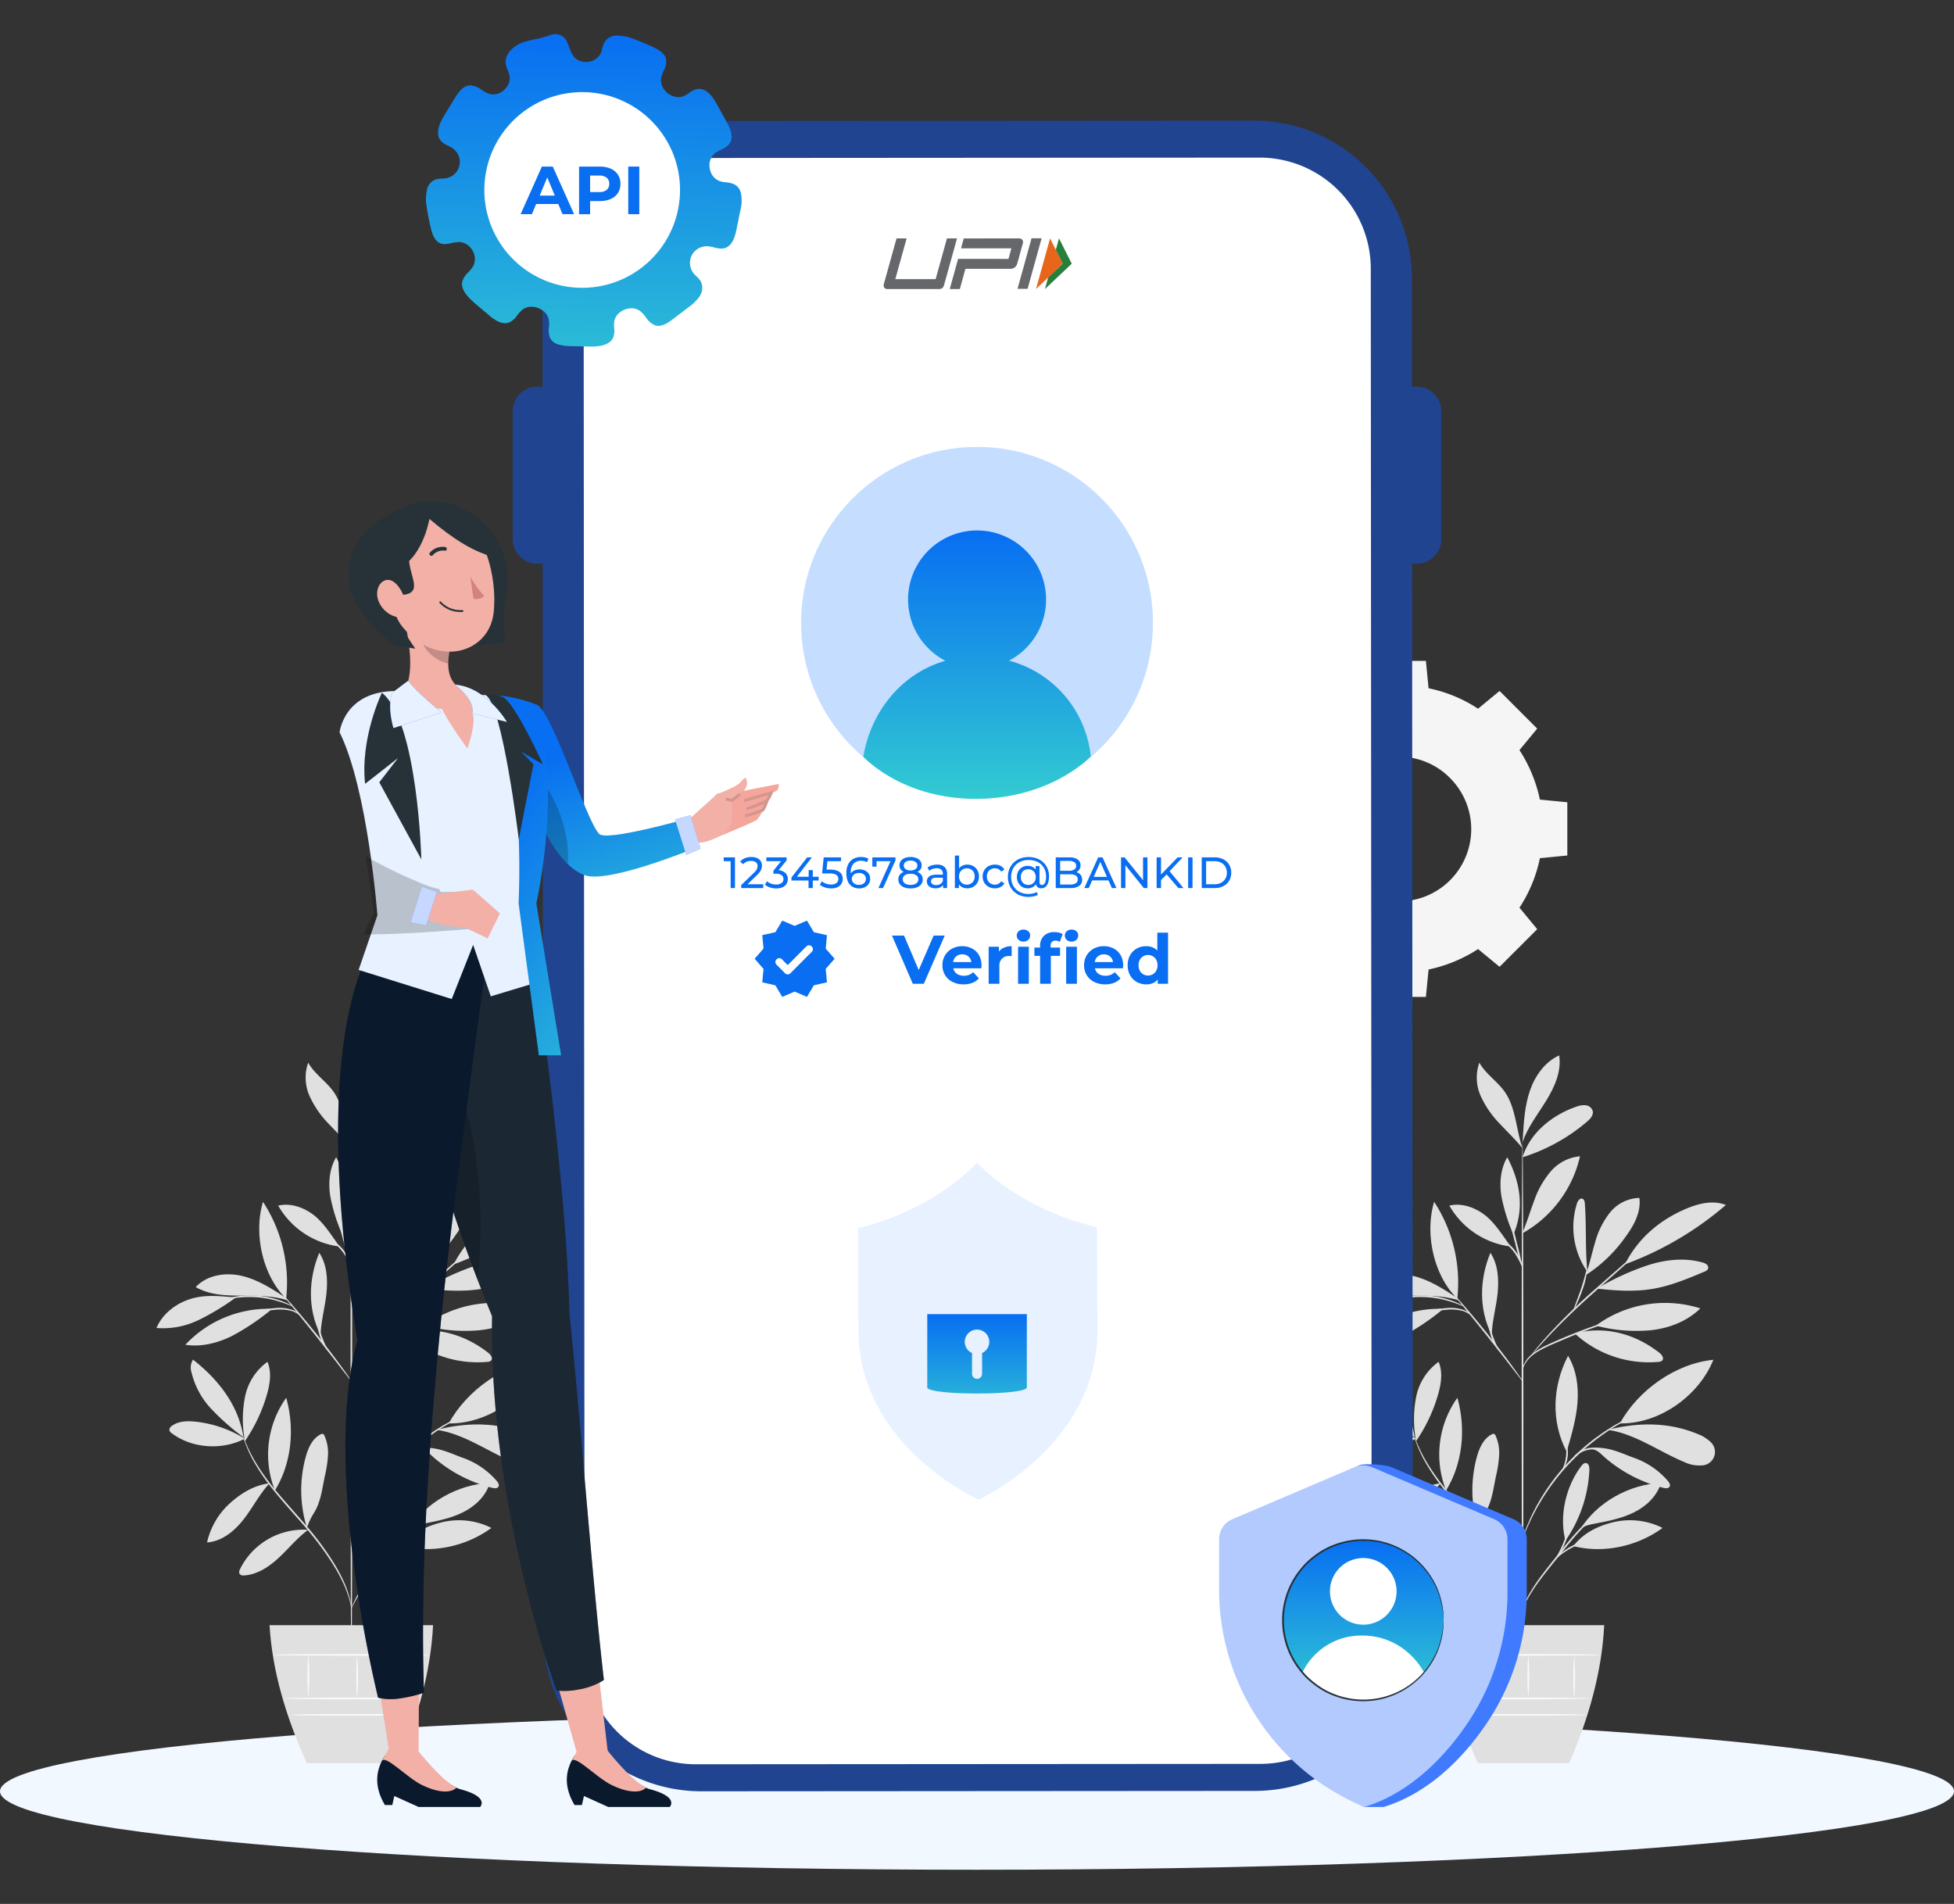 <svg id="UPI_ID_VerificationAPI" data-name="UPI ID VerificationAPI" xmlns="http://www.w3.org/2000/svg" xmlns:xlink="http://www.w3.org/1999/xlink" width="624" height="608" viewBox="0 0 624 608">
  <rect x="0" y="0" width="624" height="608" fill="#333333" stroke="none"/>
  <defs>
    <linearGradient id="linear-gradient" x1="0.5" x2="0.5" y2="1" gradientUnits="objectBoundingBox">
      <stop offset="0" stop-color="#086ef2"/>
      <stop offset="1" stop-color="#32cbd1"/>
    </linearGradient>
    <linearGradient id="linear-gradient-3" y2="1.399" xlink:href="#linear-gradient"/>
    <linearGradient id="linear-gradient-5" x1="0.87" y1="0.088" x2="1.236" y2="1.333" xlink:href="#linear-gradient"/>
    <clipPath id="clip-path">
      <rect id="Rectangle_12941" data-name="Rectangle 12941" width="8.186" height="12.721" fill="none"/>
    </clipPath>
    <clipPath id="clip-path-2">
      <rect id="Rectangle_12942" data-name="Rectangle 12942" width="9.74" height="27.167" fill="none"/>
    </clipPath>
    <clipPath id="clip-path-3">
      <rect id="Rectangle_12943" data-name="Rectangle 12943" width="65.75" height="240.312" fill="#0a192c"/>
    </clipPath>
    <clipPath id="clip-path-4">
      <rect id="Rectangle_12944" data-name="Rectangle 12944" width="13.677" height="58.128" fill="none"/>
    </clipPath>
    <clipPath id="clip-path-5">
      <rect id="Rectangle_12945" data-name="Rectangle 12945" width="48.72" height="245.118" fill="#0a192c"/>
    </clipPath>
    <clipPath id="clip-path-6">
      <rect id="Rectangle_12946" data-name="Rectangle 12946" width="65.409" height="98.346" fill="none"/>
    </clipPath>
    <clipPath id="clip-path-7">
      <rect id="Rectangle_12947" data-name="Rectangle 12947" width="9.002" height="11.192" fill="none"/>
    </clipPath>
    <clipPath id="clip-path-8">
      <rect id="Rectangle_12948" data-name="Rectangle 12948" width="16.637" height="11.895" fill="#e7f1ff"/>
    </clipPath>
    <clipPath id="clip-path-9">
      <rect id="Rectangle_12949" data-name="Rectangle 12949" width="16.398" height="15.096" fill="#e7f1ff"/>
    </clipPath>
    <clipPath id="clip-path-10">
      <rect id="Rectangle_12950" data-name="Rectangle 12950" width="34.805" height="24.893" fill="none"/>
    </clipPath>
    <clipPath id="clip-path-11">
      <rect id="Rectangle_12951" data-name="Rectangle 12951" width="8.353" height="12.357" fill="none"/>
    </clipPath>
    <linearGradient id="linear-gradient-9" x2="0.48" y2="1.21" xlink:href="#linear-gradient"/>
    <clipPath id="clip-path-12">
      <rect id="Rectangle_12924" data-name="Rectangle 12924" width="51.248" height="51.249" fill="url(#linear-gradient)"/>
    </clipPath>
  </defs>
  <rect id="Rectangle_9728" data-name="Rectangle 9728" width="624" height="608" fill="none"/>
  <g id="Group_42730" data-name="Group 42730" transform="translate(-3488 3237.086)">
    <path id="Path_90557" data-name="Path 90557" d="M663.558,451.914c0,13.835-139.686,25.051-312,25.051s-312-11.215-312-25.051,139.686-25.051,312-25.051,312,11.215,312,25.051" transform="translate(3448.442 -3116.964)" fill="#f2f8ff"/>
    <g id="Group_42727" data-name="Group 42727" transform="translate(-716.087 -77.942)">
      <path id="Path_90563" data-name="Path 90563" d="M27.411,363.594a36.967,36.967,0,0,0-15.818-5.445c-2.585-.265-5.409-.19-7.482,1.376a1.54,1.54,0,0,0-.77,1.367,1.671,1.671,0,0,0,.732.934c6.436,4.91,16.17,5.53,23.339,1.768" transform="translate(4254.836 -3063.304)" fill="#e0e0e0"/>
      <path id="Path_90564" data-name="Path 90564" d="M25.71,366.862a77.2,77.2,0,0,1-10.217-8.989,25.841,25.841,0,0,1-6.405-11.846,4.778,4.778,0,0,1,.505-3.963c8.144,6.359,14.542,14.585,16.116,24.8" transform="translate(4256.131 -3067.02)" fill="#e0e0e0"/>
      <path id="Path_90565" data-name="Path 90565" d="M22.894,367.117a36.961,36.961,0,0,1,.19-13.414,18.138,18.138,0,0,1,7.145-11.068c1.409,3.29.8,7.079-.189,10.516a51.094,51.094,0,0,1-7.086,14.917" transform="translate(4259.268 -3066.887)" fill="#e0e0e0"/>
      <path id="Path_90566" data-name="Path 90566" d="M33.037,374.1c-4.846.589-9.066,3.143-12.686,6.42A24.006,24.006,0,0,0,13.1,392.975c4.753-.293,8.787-3.645,11.711-7.4s4.952-7.882,8.164-11.4" transform="translate(4257.107 -3059.565)" fill="#e0e0e0"/>
      <path id="Path_90567" data-name="Path 90567" d="M31.092,381.541A31.281,31.281,0,0,1,34.7,351.947c2.76,9.821,1.747,20.914-3.613,29.595" transform="translate(4260.789 -3064.72)" fill="#e0e0e0"/>
      <path id="Path_90568" data-name="Path 90568" d="M43.382,386.152A22.624,22.624,0,0,0,21.75,398.6c-.267.535-.5,1.215-.145,1.7a1.61,1.61,0,0,0,1.435.422c4.263-.276,8.041-2.841,11.16-5.762s5.833-6.3,9.278-8.821" transform="translate(4259.045 -3056.77)" fill="#e0e0e0"/>
      <path id="Path_90569" data-name="Path 90569" d="M39.306,391.248a40.278,40.278,0,0,1-.4-22.505c.793-2.9,2.124-5.946,4.8-7.3a.943.943,0,0,1,.735-.129.975.975,0,0,1,.465.537,13.54,13.54,0,0,1,1.13,6.457,40.143,40.143,0,0,1-1.011,6.537c-.843,3.994-1.292,8.287-3.484,11.733a23.914,23.914,0,0,0-1.392,2.578c-.415.875-.418,1.183-.8,1.88" transform="translate(4262.785 -3062.549)" fill="#e0e0e0"/>
      <path id="Path_90570" data-name="Path 90570" d="M61.76,393.644c-2.068-7.868.127-17.408,5.087-23.859.364-.476.847-.985,1.443-.929.913.085,1.15,1.3,1.111,2.218a43.13,43.13,0,0,1-7.641,22.571" transform="translate(4268.25 -3060.786)" fill="#e0e0e0"/>
      <path id="Path_90571" data-name="Path 90571" d="M63.657,391.917c9.56,2.488,20.528.069,28.479-5.792a23.065,23.065,0,0,0-15.417-1.892c-5.15,1.179-9.855,3.486-13.062,7.685" transform="translate(4268.873 -3057.338)" fill="#e0e0e0"/>
      <path id="Path_90572" data-name="Path 90572" d="M65.379,388.931C70.734,380.2,81,374.5,91.226,373.986c-1.178,4.159-4.6,7.392-8.454,9.346s-8.163,2.8-12.407,3.629c-1.652.321-3.916.673-4.986,1.97" transform="translate(4269.273 -3059.591)" fill="#e0e0e0"/>
      <path id="Path_90573" data-name="Path 90573" d="M62.747,371.17c1.45-4.966,2.908-9.977,3.306-15.137s-.338-10.544-3.015-14.972c-5,9.678-5.508,20.985-.441,30.629" transform="translate(4267.797 -3067.253)" fill="#e0e0e0"/>
      <path id="Path_90574" data-name="Path 90574" d="M75.706,362.416c5.849-10.63,17.782-19.12,29.856-20.311-4.658,11.6-17.36,20.56-29.856,20.311" transform="translate(4271.676 -3067.01)" fill="#e0e0e0"/>
      <path id="Path_90575" data-name="Path 90575" d="M72.721,360.6c8.723,1.329,16.154,6.9,24.305,10.277a10.893,10.893,0,0,0,5.5,1.053,4.3,4.3,0,0,0,2.693-7.609,11.768,11.768,0,0,0-3.991-2.421c-8.878-3.7-18.4-3.789-27.752-1.547" transform="translate(4270.982 -3063.112)" fill="#e0e0e0"/>
      <path id="Path_90576" data-name="Path 90576" d="M68.626,365.314c1.975.566,2.649,1.588,4.213,2.919A45.442,45.442,0,0,0,91.271,377.7c.7.175,1.627.245,1.976-.391.3-.556-.08-1.229-.476-1.724a25.377,25.377,0,0,0-11.129-7.554c-4.254-1.584-7.94-3.493-13.016-3.084" transform="translate(4270.029 -3061.708)" fill="#e0e0e0"/>
      <path id="Path_90577" data-name="Path 90577" d="M64,335.438a34.883,34.883,0,0,0,26.742,9.1,1.835,1.835,0,0,0,1.218-.438c.673-.732-.134-1.861-.92-2.473-7.862-6.13-17.385-8.672-27.04-6.188" transform="translate(4268.953 -3068.781)" fill="#e0e0e0"/>
      <path id="Path_90578" data-name="Path 90578" d="M69.484,334.626a37.276,37.276,0,0,1,33.369-5.507c-4.2,4.142-10.033,6.371-15.9,6.982a50.358,50.358,0,0,1-17.469-1.476" transform="translate(4270.23 -3070.44)" fill="#e0e0e0"/>
      <path id="Path_90579" data-name="Path 90579" d="M68.157,323.936c-.772-7.847-.271-14.043-.816-21.927-.043-.63-.179-1.387-.768-1.615-.82-.315-1.5.693-1.774,1.53a25.137,25.137,0,0,0,3.347,21.84" transform="translate(4268.871 -3076.729)" fill="#e0e0e0"/>
      <path id="Path_90580" data-name="Path 90580" d="M66.848,324.841a46.142,46.142,0,0,0,13-12.634c2.566-3.513,4.732-7.723,4.148-12.035a12.443,12.443,0,0,0-9.377,4.657,26.179,26.179,0,0,0-4.78,9.618c-1.04,3.453-1.769,7-2.991,10.394" transform="translate(4269.615 -3076.768)" fill="#e0e0e0"/>
      <path id="Path_90581" data-name="Path 90581" d="M77.24,321.016a104.832,104.832,0,0,0,31.992-18.864c-3.823-1.54-8.2-.619-12.018.924-8.729,3.523-15.861,9.471-20.141,17.854" transform="translate(4271.996 -3076.491)" fill="#e0e0e0"/>
      <path id="Path_90582" data-name="Path 90582" d="M69.762,325.414c5.906.646,11.9,1.066,17.764.086,5.759-.963,11.2-3.244,16.583-5.51a1.943,1.943,0,0,0,1.127-.856,1.3,1.3,0,0,0-.4-1.419,3.423,3.423,0,0,0-1.414-.663c-5.85-1.636-12.164-.87-17.921,1.071a83.091,83.091,0,0,0-15.735,7.29" transform="translate(4270.293 -3073.047)" fill="#e0e0e0"/>
      <path id="Path_90583" data-name="Path 90583" d="M42.964,340.386c-4.03-8.133-3.767-17.624-.287-26.006,2.451,3.733,2.75,8.487,2.3,12.93s-1.8,9.016-1.888,13.481" transform="translate(4263.369 -3073.461)" fill="#e0e0e0"/>
      <path id="Path_90584" data-name="Path 90584" d="M34.436,328.893A36.269,36.269,0,0,0,7.483,340.376c5.021.788,10.191-.507,14.758-2.737a75.125,75.125,0,0,0,12.649-8.465" transform="translate(4255.801 -3070.085)" fill="#e0e0e0"/>
      <path id="Path_90585" data-name="Path 90585" d="M25.355,326.045c-4.921-.4-9.657-1.008-14.388.441S1.929,331.228,0,335.786a26,26,0,0,0,13.489-2.548,77.591,77.591,0,0,0,11.866-7.193" transform="translate(4254.061 -3070.857)" fill="#e0e0e0"/>
      <path id="Path_90586" data-name="Path 90586" d="M39.013,327.516c-4.427-2.9-8.973-5.855-14.128-7.056s-11.129-.314-14.723,3.571c4.173,2.448,9.235,2.738,14.074,2.734s10.77-.059,15.331,1.556" transform="translate(4256.426 -3072.163)" fill="#e0e0e0"/>
      <path id="Path_90587" data-name="Path 90587" d="M35.211,332.121c-7.569-7.432-10.438-20.783-7.392-30.944a47.162,47.162,0,0,1,7.392,30.944" transform="translate(4260.254 -3076.533)" fill="#e0e0e0"/>
      <path id="Path_90588" data-name="Path 90588" d="M50.472,313.807c1.427-3.318,2.431-6.8,3.712-10.18a29.224,29.224,0,0,1,5.293-9.383,13.94,13.94,0,0,1,9.373-4.859A37.753,37.753,0,0,1,50.657,313.86" transform="translate(4265.805 -3079.277)" fill="#e0e0e0"/>
      <path id="Path_90589" data-name="Path 90589" d="M51.113,315.274c-2.362-3.252-5.091-7.665-8.295-10.092s-7.374-3.9-11.284-2.963a26.282,26.282,0,0,0,19.579,13.055" transform="translate(4261.398 -3076.357)" fill="#e0e0e0"/>
      <path id="Path_90590" data-name="Path 90590" d="M48.784,314.02a56.148,56.148,0,0,1-3.734-12.091c-.626-4.181-.245-8.648,1.892-12.3,4.155,7.855,5.493,16.285,2.054,24.476" transform="translate(4264.48 -3079.22)" fill="#e0e0e0"/>
      <path id="Path_90591" data-name="Path 90591" d="M50.5,292.775c2.353-7.786,9.482-13.518,17.179-16.148a6.412,6.412,0,0,1,3.011-.451,2.611,2.611,0,0,1,2.22,1.853c.281,1.324-.812,2.511-1.842,3.391A58.484,58.484,0,0,1,50.5,292.775" transform="translate(4265.813 -3082.361)" fill="#e0e0e0"/>
      <path id="Path_90592" data-name="Path 90592" d="M50.6,289.407c.3-5.02.613-10.112,2.245-14.869s4.78-9.218,9.357-11.3c.779,5.07-1.458,10.113-4.155,14.477s-5.949,8.48-7.57,13.346" transform="translate(4265.805 -3085.361)" fill="#e0e0e0"/>
      <path id="Path_90593" data-name="Path 90593" d="M53.228,292.423c-1.945-5.674-2.146-12.88-5.543-17.825-2.375-3.454-6.178-5.808-8.225-9.468a14.4,14.4,0,0,0,.478,10.749,31.1,31.1,0,0,0,6.285,9c2.513,2.685,4.667,4.705,7,7.545" transform="translate(4263.049 -3084.921)" fill="#e0e0e0"/>
      <path id="Path_90594" data-name="Path 90594" d="M50.558,454.738c-.152,0-.282-37.851-.292-84.532-.011-46.7.1-84.539.254-84.539s.282,37.843.292,84.539c.011,46.681-.1,84.532-.254,84.532" transform="translate(4265.758 -3080.143)" fill="#e0e0e0"/>
      <path id="Path_90595" data-name="Path 90595" d="M83.589,330.845a8.21,8.21,0,0,1-1.423.535l-3.918,1.32c-3.3,1.125-7.839,2.755-12.762,4.772-4.875,2.092-9.473,3.791-12.091,6.059a8.89,8.89,0,0,0-2.43,3.214c-.375.889-.443,1.432-.492,1.422a1.075,1.075,0,0,1,.016-.4,5.974,5.974,0,0,1,.277-1.1,8.542,8.542,0,0,1,2.372-3.427,21.269,21.269,0,0,1,5.246-3.259c2.1-.979,4.424-2,6.894-3.015,4.938-2.024,9.51-3.6,12.85-4.634,1.669-.52,3.031-.9,3.975-1.157a8.2,8.2,0,0,1,1.484-.33" transform="translate(4265.803 -3069.631)" fill="#e0e0e0"/>
      <path id="Path_90596" data-name="Path 90596" d="M93.941,309.24a2.346,2.346,0,0,1-.4.425l-1.214,1.142c-1.128,1.024-2.664,2.418-4.534,4.118L72.7,328.363c-5.892,5.245-10.982,10.255-14.51,14.028-1.768,1.884-3.158,3.444-4.107,4.534-.445.505-.806.92-1.1,1.252a2.3,2.3,0,0,1-.41.415,2.292,2.292,0,0,1,.325-.484c.229-.3.562-.758,1.018-1.32.9-1.134,2.251-2.737,3.985-4.66a191.537,191.537,0,0,1,14.43-14.173c5.913-5.232,11.293-9.931,15.2-13.319l4.65-3.989c.518-.429.942-.781,1.281-1.064a2.381,2.381,0,0,1,.473-.343" transform="translate(4266.293 -3074.657)" fill="#e0e0e0"/>
      <path id="Path_90597" data-name="Path 90597" d="M63.744,331.553c-.154-.069,1.076-2.91,2.3-6.5s1.819-6.626,1.977-6.6a22.223,22.223,0,0,1-1.46,6.775,44.187,44.187,0,0,1-1.832,4.549,7.114,7.114,0,0,1-.989,1.78" transform="translate(4268.891 -3072.514)" fill="#e0e0e0"/>
      <path id="Path_90598" data-name="Path 90598" d="M54.672,352.881a6.751,6.751,0,0,1-.908-1.054c-.615-.79-1.4-1.79-2.325-2.982-1.954-2.526-4.655-6.011-7.681-9.825s-5.811-7.237-7.826-9.712l-2.377-2.942a6.6,6.6,0,0,1-.82-1.123,6.866,6.866,0,0,1,.981.985c.606.657,1.464,1.625,2.511,2.831,2.093,2.414,4.926,5.8,7.958,9.621s5.686,7.346,7.563,9.933c.938,1.293,1.685,2.348,2.187,3.088a6.706,6.706,0,0,1,.737,1.18" transform="translate(4261.678 -3070.934)" fill="#e0e0e0"/>
      <path id="Path_90599" data-name="Path 90599" d="M45.357,342.271a13.344,13.344,0,0,1-3.039-5.688,16.265,16.265,0,0,1-.689-5.736l.242.02c-.107.439-.187.669-.231.663s-.046-.252-.009-.7l.242.02a26.065,26.065,0,0,0,.97,5.578,42.484,42.484,0,0,0,2.513,5.844" transform="translate(4263.738 -3069.634)" fill="#e0e0e0"/>
      <path id="Path_90600" data-name="Path 90600" d="M40.145,330.995a9.829,9.829,0,0,0-2.121-1.233,14.194,14.194,0,0,0-5.89-.468,36.338,36.338,0,0,0-5.93.958,17.989,17.989,0,0,1-2.441.586,8.529,8.529,0,0,1,2.336-.958,27.1,27.1,0,0,1,5.995-1.13,12.861,12.861,0,0,1,6.076.655,3.759,3.759,0,0,1,1.976,1.591" transform="translate(4259.59 -3070.136)" fill="#e0e0e0"/>
      <path id="Path_90601" data-name="Path 90601" d="M39.6,328.9c-.042.085-1.235-.5-3.251-1.183a32.71,32.71,0,0,0-16.378-1.249c-2.1.375-3.363.767-3.391.677a3.1,3.1,0,0,1,.862-.367,20.083,20.083,0,0,1,2.454-.689,28.9,28.9,0,0,1,16.586,1.265A20.245,20.245,0,0,1,38.8,328.4a3.119,3.119,0,0,1,.8.494" transform="translate(4257.918 -3070.893)" fill="#e0e0e0"/>
      <path id="Path_90602" data-name="Path 90602" d="M51.27,321.582a67.135,67.135,0,0,1-2.37-8.233,67.168,67.168,0,0,1-1.839-8.368,67.539,67.539,0,0,1,2.369,8.233,67.314,67.314,0,0,1,1.84,8.368" transform="translate(4265.008 -3075.648)" fill="#e0e0e0"/>
      <path id="Path_90603" data-name="Path 90603" d="M51.82,320.133a39.783,39.783,0,0,0-2.627-4.93,21.712,21.712,0,0,0-3.867-3.99,3.611,3.611,0,0,1,1.493.77,12.015,12.015,0,0,1,2.822,2.907,10.933,10.933,0,0,1,2.179,5.243" transform="translate(4264.607 -3074.2)" fill="#e0e0e0"/>
      <path id="Path_90604" data-name="Path 90604" d="M57.049,416.883c-.059.009-.17-.91-.6-2.517a35.916,35.916,0,0,0-2.529-6.553c-2.616-5.345-7.374-12.12-13.42-18.907-3-3.423-5.9-6.653-8.37-9.744a68.367,68.367,0,0,1-5.986-8.633,41.6,41.6,0,0,1-3.021-6.406c-.277-.789-.481-1.405-.593-1.832a3.063,3.063,0,0,1-.155-.653c.048-.016.324.865.947,2.409a47.027,47.027,0,0,0,3.157,6.288,72.586,72.586,0,0,0,6.044,8.512c2.478,3.06,5.388,6.271,8.39,9.7,6.062,6.8,10.811,13.667,13.357,19.1a32.732,32.732,0,0,1,2.386,6.67,18.267,18.267,0,0,1,.335,1.9,3.13,3.13,0,0,1,.055.669" transform="translate(4259.266 -3062.465)" fill="#e0e0e0"/>
      <path id="Path_90605" data-name="Path 90605" d="M80.393,379.067a13.7,13.7,0,0,1-1.567.879,34.336,34.336,0,0,0-4.063,2.686,46.821,46.821,0,0,0-5.336,4.867c-1.872,1.98-3.8,4.276-5.771,6.739-3.936,4.939-7.618,9.31-9.823,12.8-1.119,1.731-1.933,3.19-2.467,4.213a13.629,13.629,0,0,1-.862,1.578,1.48,1.48,0,0,1,.144-.445c.117-.281.275-.7.526-1.227a39.886,39.886,0,0,1,2.331-4.326c2.141-3.574,5.794-8,9.723-12.936,1.974-2.467,3.926-4.769,5.834-6.744a43.318,43.318,0,0,1,5.468-4.828,28.484,28.484,0,0,1,4.2-2.565c.519-.26.943-.42,1.223-.541a1.512,1.512,0,0,1,.443-.149" transform="translate(4265.813 -3058.41)" fill="#e0e0e0"/>
      <path id="Path_90606" data-name="Path 90606" d="M79.125,387.959a22.783,22.783,0,0,1-3.311.481,43.615,43.615,0,0,0-7.852,1.547,23.6,23.6,0,0,0-7.031,3.689c-1.621,1.252-2.385,2.289-2.46,2.227a2.572,2.572,0,0,1,.491-.762,12.445,12.445,0,0,1,1.726-1.765,21.258,21.258,0,0,1,7.106-3.91,35.407,35.407,0,0,1,7.983-1.411,18.143,18.143,0,0,1,3.349-.1" transform="translate(4267.664 -3056.349)" fill="#e0e0e0"/>
      <path id="Path_90607" data-name="Path 90607" d="M59.256,395.539c-.173-.1,1.319-2.377,2.476-5.442,1.086-3.094,1.341-5.806,1.536-5.775a5.252,5.252,0,0,1-.055,1.776,19.034,19.034,0,0,1-.965,4.185,20.308,20.308,0,0,1-1.921,3.839,5.342,5.342,0,0,1-1.071,1.418" transform="translate(4267.846 -3057.187)" fill="#e0e0e0"/>
      <path id="Path_90608" data-name="Path 90608" d="M90.071,355.214a2.493,2.493,0,0,1-.53.282l-1.556.706c-.682.292-1.509.663-2.441,1.155s-2.028.979-3.164,1.662l-1.806,1.027c-.626.361-1.246.788-1.906,1.2-1.331.807-2.665,1.8-4.089,2.819a70.143,70.143,0,0,0-15.75,16.3c-.966,1.457-1.914,2.824-2.676,4.183-.391.673-.8,1.308-1.135,1.946l-.964,1.84c-.643,1.159-1.1,2.267-1.553,3.217s-.8,1.789-1.07,2.479l-.655,1.579a2.565,2.565,0,0,1-.263.54,2.39,2.39,0,0,1,.159-.577c.148-.427.333-.963.558-1.618.239-.705.555-1.559.989-2.525s.863-2.093,1.488-3.269q.451-.9.939-1.869c.332-.647.731-1.291,1.114-1.974.751-1.377,1.691-2.764,2.654-4.241A67.624,67.624,0,0,1,74.279,363.66c1.443-1.012,2.8-2,4.148-2.8.668-.407,1.3-.828,1.933-1.181l1.835-1c1.155-.664,2.264-1.14,3.217-1.6s1.792-.811,2.489-1.075c.648-.248,1.177-.451,1.6-.614a2.494,2.494,0,0,1,.571-.179" transform="translate(4265.813 -3063.96)" fill="#e0e0e0"/>
      <path id="Path_90609" data-name="Path 90609" d="M63.414,368.817a3.8,3.8,0,0,1,1.3-1.937,8.209,8.209,0,0,1,5.241-2.012,14.338,14.338,0,0,1,5.515,1.077,7.89,7.89,0,0,1,2.084,1.013,12.76,12.76,0,0,1-2.211-.647,16.663,16.663,0,0,0-5.371-.9,8.533,8.533,0,0,0-5.006,1.757,15.4,15.4,0,0,0-1.553,1.644" transform="translate(4268.816 -3061.714)" fill="#e0e0e0"/>
      <path id="Path_90610" data-name="Path 90610" d="M60.547,372.9A14,14,0,0,0,61.7,363a3.215,3.215,0,0,1,.614,1.41,10.007,10.007,0,0,1-.846,7.254c-.462.837-.87,1.27-.923,1.232" transform="translate(4268.146 -3062.147)" fill="#e0e0e0"/>
      <path id="Path_90611" data-name="Path 90611" d="M29.295,410.854c.817,14.466,5.175,29.177,11.879,44.049H70.331c6.393-14.726,10.451-29.413,11.172-44.049Z" transform="translate(4260.877 -3051.012)" fill="#e0e0e0"/>
      <path id="Path_90612" data-name="Path 90612" d="M75.909,429.894c0,.152-9.6.274-21.439.274s-21.44-.122-21.44-.274,9.6-.274,21.44-.274,21.439.123,21.439.274" transform="translate(4261.746 -3046.646)" fill="#fafafa"/>
      <path id="Path_90613" data-name="Path 90613" d="M74.875,434.145c0,.152-9,.274-20.1.274s-20.1-.122-20.1-.274,9-.274,20.1-.274,20.1.123,20.1.274" transform="translate(4262.129 -3045.656)" fill="#fafafa"/>
      <path id="Path_90614" data-name="Path 90614" d="M39.366,418.558a41.372,41.372,0,0,1,.274,6.716,41.372,41.372,0,0,1-.274,6.716,82.545,82.545,0,0,1,0-13.431" transform="translate(4263.156 -3049.22)" fill="#fafafa"/>
      <path id="Path_90615" data-name="Path 90615" d="M52.038,418.558a88.515,88.515,0,0,1,0,13.91,88.51,88.51,0,0,1,0-13.91" transform="translate(4266.105 -3049.22)" fill="#fafafa"/>
      <path id="Path_90616" data-name="Path 90616" d="M63.935,418.463a92.075,92.075,0,0,1,0,14.187,92.07,92.07,0,0,1,0-14.187" transform="translate(4268.875 -3049.242)" fill="#fafafa"/>
      <path id="Path_90617" data-name="Path 90617" d="M80.39,418.61c0,.152-11.259.274-25.144.274S30.1,418.761,30.1,418.61s11.256-.274,25.147-.274,25.144.123,25.144.274" transform="translate(4261.064 -3049.271)" fill="#fafafa"/>
    </g>
    <g id="Group_42728" data-name="Group 42728" transform="translate(-342.087 -77.942)">
      <path id="Path_90563-2" data-name="Path 90563" d="M27.411,363.594a36.967,36.967,0,0,0-15.818-5.445c-2.585-.265-5.409-.19-7.482,1.376a1.54,1.54,0,0,0-.77,1.367,1.671,1.671,0,0,0,.732.934c6.436,4.91,16.17,5.53,23.339,1.768" transform="translate(4254.836 -3063.304)" fill="#e0e0e0"/>
      <path id="Path_90564-2" data-name="Path 90564" d="M25.71,366.862a77.2,77.2,0,0,1-10.217-8.989,25.841,25.841,0,0,1-6.405-11.846,4.778,4.778,0,0,1,.505-3.963c8.144,6.359,14.542,14.585,16.116,24.8" transform="translate(4256.131 -3067.02)" fill="#e0e0e0"/>
      <path id="Path_90565-2" data-name="Path 90565" d="M22.894,367.117a36.961,36.961,0,0,1,.19-13.414,18.138,18.138,0,0,1,7.145-11.068c1.409,3.29.8,7.079-.189,10.516a51.094,51.094,0,0,1-7.086,14.917" transform="translate(4259.268 -3066.887)" fill="#e0e0e0"/>
      <path id="Path_90566-2" data-name="Path 90566" d="M33.037,374.1c-4.846.589-9.066,3.143-12.686,6.42A24.006,24.006,0,0,0,13.1,392.975c4.753-.293,8.787-3.645,11.711-7.4s4.952-7.882,8.164-11.4" transform="translate(4257.107 -3059.565)" fill="#e0e0e0"/>
      <path id="Path_90567-2" data-name="Path 90567" d="M31.092,381.541A31.281,31.281,0,0,1,34.7,351.947c2.76,9.821,1.747,20.914-3.613,29.595" transform="translate(4260.789 -3064.72)" fill="#e0e0e0"/>
      <path id="Path_90568-2" data-name="Path 90568" d="M43.382,386.152A22.624,22.624,0,0,0,21.75,398.6c-.267.535-.5,1.215-.145,1.7a1.61,1.61,0,0,0,1.435.422c4.263-.276,8.041-2.841,11.16-5.762s5.833-6.3,9.278-8.821" transform="translate(4259.045 -3056.77)" fill="#e0e0e0"/>
      <path id="Path_90569-2" data-name="Path 90569" d="M39.306,391.248a40.278,40.278,0,0,1-.4-22.505c.793-2.9,2.124-5.946,4.8-7.3a.943.943,0,0,1,.735-.129.975.975,0,0,1,.465.537,13.54,13.54,0,0,1,1.13,6.457,40.143,40.143,0,0,1-1.011,6.537c-.843,3.994-1.292,8.287-3.484,11.733a23.914,23.914,0,0,0-1.392,2.578c-.415.875-.418,1.183-.8,1.88" transform="translate(4262.785 -3062.549)" fill="#e0e0e0"/>
      <path id="Path_90570-2" data-name="Path 90570" d="M61.76,393.644c-2.068-7.868.127-17.408,5.087-23.859.364-.476.847-.985,1.443-.929.913.085,1.15,1.3,1.111,2.218a43.13,43.13,0,0,1-7.641,22.571" transform="translate(4268.25 -3060.786)" fill="#e0e0e0"/>
      <path id="Path_90571-2" data-name="Path 90571" d="M63.657,391.917c9.56,2.488,20.528.069,28.479-5.792a23.065,23.065,0,0,0-15.417-1.892c-5.15,1.179-9.855,3.486-13.062,7.685" transform="translate(4268.873 -3057.338)" fill="#e0e0e0"/>
      <path id="Path_90572-2" data-name="Path 90572" d="M65.379,388.931C70.734,380.2,81,374.5,91.226,373.986c-1.178,4.159-4.6,7.392-8.454,9.346s-8.163,2.8-12.407,3.629c-1.652.321-3.916.673-4.986,1.97" transform="translate(4269.273 -3059.591)" fill="#e0e0e0"/>
      <path id="Path_90573-2" data-name="Path 90573" d="M62.747,371.17c1.45-4.966,2.908-9.977,3.306-15.137s-.338-10.544-3.015-14.972c-5,9.678-5.508,20.985-.441,30.629" transform="translate(4267.797 -3067.253)" fill="#e0e0e0"/>
      <path id="Path_90574-2" data-name="Path 90574" d="M75.706,362.416c5.849-10.63,17.782-19.12,29.856-20.311-4.658,11.6-17.36,20.56-29.856,20.311" transform="translate(4271.676 -3067.01)" fill="#e0e0e0"/>
      <path id="Path_90575-2" data-name="Path 90575" d="M72.721,360.6c8.723,1.329,16.154,6.9,24.305,10.277a10.893,10.893,0,0,0,5.5,1.053,4.3,4.3,0,0,0,2.693-7.609,11.768,11.768,0,0,0-3.991-2.421c-8.878-3.7-18.4-3.789-27.752-1.547" transform="translate(4270.982 -3063.112)" fill="#e0e0e0"/>
      <path id="Path_90576-2" data-name="Path 90576" d="M68.626,365.314c1.975.566,2.649,1.588,4.213,2.919A45.442,45.442,0,0,0,91.271,377.7c.7.175,1.627.245,1.976-.391.3-.556-.08-1.229-.476-1.724a25.377,25.377,0,0,0-11.129-7.554c-4.254-1.584-7.94-3.493-13.016-3.084" transform="translate(4270.029 -3061.708)" fill="#e0e0e0"/>
      <path id="Path_90577-2" data-name="Path 90577" d="M64,335.438a34.883,34.883,0,0,0,26.742,9.1,1.835,1.835,0,0,0,1.218-.438c.673-.732-.134-1.861-.92-2.473-7.862-6.13-17.385-8.672-27.04-6.188" transform="translate(4268.953 -3068.781)" fill="#e0e0e0"/>
      <path id="Path_90578-2" data-name="Path 90578" d="M69.484,334.626a37.276,37.276,0,0,1,33.369-5.507c-4.2,4.142-10.033,6.371-15.9,6.982a50.358,50.358,0,0,1-17.469-1.476" transform="translate(4270.23 -3070.44)" fill="#e0e0e0"/>
      <path id="Path_90579-2" data-name="Path 90579" d="M68.157,323.936c-.772-7.847-.271-14.043-.816-21.927-.043-.63-.179-1.387-.768-1.615-.82-.315-1.5.693-1.774,1.53a25.137,25.137,0,0,0,3.347,21.84" transform="translate(4268.871 -3076.729)" fill="#e0e0e0"/>
      <path id="Path_90580-2" data-name="Path 90580" d="M66.848,324.841a46.142,46.142,0,0,0,13-12.634c2.566-3.513,4.732-7.723,4.148-12.035a12.443,12.443,0,0,0-9.377,4.657,26.179,26.179,0,0,0-4.78,9.618c-1.04,3.453-1.769,7-2.991,10.394" transform="translate(4269.615 -3076.768)" fill="#e0e0e0"/>
      <path id="Path_90581-2" data-name="Path 90581" d="M77.24,321.016a104.832,104.832,0,0,0,31.992-18.864c-3.823-1.54-8.2-.619-12.018.924-8.729,3.523-15.861,9.471-20.141,17.854" transform="translate(4271.996 -3076.491)" fill="#e0e0e0"/>
      <path id="Path_90582-2" data-name="Path 90582" d="M69.762,325.414c5.906.646,11.9,1.066,17.764.086,5.759-.963,11.2-3.244,16.583-5.51a1.943,1.943,0,0,0,1.127-.856,1.3,1.3,0,0,0-.4-1.419,3.423,3.423,0,0,0-1.414-.663c-5.85-1.636-12.164-.87-17.921,1.071a83.091,83.091,0,0,0-15.735,7.29" transform="translate(4270.293 -3073.047)" fill="#e0e0e0"/>
      <path id="Path_90583-2" data-name="Path 90583" d="M42.964,340.386c-4.03-8.133-3.767-17.624-.287-26.006,2.451,3.733,2.75,8.487,2.3,12.93s-1.8,9.016-1.888,13.481" transform="translate(4263.369 -3073.461)" fill="#e0e0e0"/>
      <path id="Path_90584-2" data-name="Path 90584" d="M34.436,328.893A36.269,36.269,0,0,0,7.483,340.376c5.021.788,10.191-.507,14.758-2.737a75.125,75.125,0,0,0,12.649-8.465" transform="translate(4255.801 -3070.085)" fill="#e0e0e0"/>
      <path id="Path_90585-2" data-name="Path 90585" d="M25.355,326.045c-4.921-.4-9.657-1.008-14.388.441S1.929,331.228,0,335.786a26,26,0,0,0,13.489-2.548,77.591,77.591,0,0,0,11.866-7.193" transform="translate(4254.061 -3070.857)" fill="#e0e0e0"/>
      <path id="Path_90586-2" data-name="Path 90586" d="M39.013,327.516c-4.427-2.9-8.973-5.855-14.128-7.056s-11.129-.314-14.723,3.571c4.173,2.448,9.235,2.738,14.074,2.734s10.77-.059,15.331,1.556" transform="translate(4256.426 -3072.163)" fill="#e0e0e0"/>
      <path id="Path_90587-2" data-name="Path 90587" d="M35.211,332.121c-7.569-7.432-10.438-20.783-7.392-30.944a47.162,47.162,0,0,1,7.392,30.944" transform="translate(4260.254 -3076.533)" fill="#e0e0e0"/>
      <path id="Path_90588-2" data-name="Path 90588" d="M50.472,313.807c1.427-3.318,2.431-6.8,3.712-10.18a29.224,29.224,0,0,1,5.293-9.383,13.94,13.94,0,0,1,9.373-4.859A37.753,37.753,0,0,1,50.657,313.86" transform="translate(4265.805 -3079.277)" fill="#e0e0e0"/>
      <path id="Path_90589-2" data-name="Path 90589" d="M51.113,315.274c-2.362-3.252-5.091-7.665-8.295-10.092s-7.374-3.9-11.284-2.963a26.282,26.282,0,0,0,19.579,13.055" transform="translate(4261.398 -3076.357)" fill="#e0e0e0"/>
      <path id="Path_90590-2" data-name="Path 90590" d="M48.784,314.02a56.148,56.148,0,0,1-3.734-12.091c-.626-4.181-.245-8.648,1.892-12.3,4.155,7.855,5.493,16.285,2.054,24.476" transform="translate(4264.48 -3079.22)" fill="#e0e0e0"/>
      <path id="Path_90591-2" data-name="Path 90591" d="M50.5,292.775c2.353-7.786,9.482-13.518,17.179-16.148a6.412,6.412,0,0,1,3.011-.451,2.611,2.611,0,0,1,2.22,1.853c.281,1.324-.812,2.511-1.842,3.391A58.484,58.484,0,0,1,50.5,292.775" transform="translate(4265.813 -3082.361)" fill="#e0e0e0"/>
      <path id="Path_90592-2" data-name="Path 90592" d="M50.6,289.407c.3-5.02.613-10.112,2.245-14.869s4.78-9.218,9.357-11.3c.779,5.07-1.458,10.113-4.155,14.477s-5.949,8.48-7.57,13.346" transform="translate(4265.805 -3085.361)" fill="#e0e0e0"/>
      <path id="Path_90593-2" data-name="Path 90593" d="M53.228,292.423c-1.945-5.674-2.146-12.88-5.543-17.825-2.375-3.454-6.178-5.808-8.225-9.468a14.4,14.4,0,0,0,.478,10.749,31.1,31.1,0,0,0,6.285,9c2.513,2.685,4.667,4.705,7,7.545" transform="translate(4263.049 -3084.921)" fill="#e0e0e0"/>
      <path id="Path_90594-2" data-name="Path 90594" d="M50.558,454.738c-.152,0-.282-37.851-.292-84.532-.011-46.7.1-84.539.254-84.539s.282,37.843.292,84.539c.011,46.681-.1,84.532-.254,84.532" transform="translate(4265.758 -3080.143)" fill="#e0e0e0"/>
      <path id="Path_90595-2" data-name="Path 90595" d="M83.589,330.845a8.21,8.21,0,0,1-1.423.535l-3.918,1.32c-3.3,1.125-7.839,2.755-12.762,4.772-4.875,2.092-9.473,3.791-12.091,6.059a8.89,8.89,0,0,0-2.43,3.214c-.375.889-.443,1.432-.492,1.422a1.075,1.075,0,0,1,.016-.4,5.974,5.974,0,0,1,.277-1.1,8.542,8.542,0,0,1,2.372-3.427,21.269,21.269,0,0,1,5.246-3.259c2.1-.979,4.424-2,6.894-3.015,4.938-2.024,9.51-3.6,12.85-4.634,1.669-.52,3.031-.9,3.975-1.157a8.2,8.2,0,0,1,1.484-.33" transform="translate(4265.803 -3069.631)" fill="#e0e0e0"/>
      <path id="Path_90596-2" data-name="Path 90596" d="M93.941,309.24a2.346,2.346,0,0,1-.4.425l-1.214,1.142c-1.128,1.024-2.664,2.418-4.534,4.118L72.7,328.363c-5.892,5.245-10.982,10.255-14.51,14.028-1.768,1.884-3.158,3.444-4.107,4.534-.445.505-.806.92-1.1,1.252a2.3,2.3,0,0,1-.41.415,2.292,2.292,0,0,1,.325-.484c.229-.3.562-.758,1.018-1.32.9-1.134,2.251-2.737,3.985-4.66a191.537,191.537,0,0,1,14.43-14.173c5.913-5.232,11.293-9.931,15.2-13.319l4.65-3.989c.518-.429.942-.781,1.281-1.064a2.381,2.381,0,0,1,.473-.343" transform="translate(4266.293 -3074.657)" fill="#e0e0e0"/>
      <path id="Path_90597-2" data-name="Path 90597" d="M63.744,331.553c-.154-.069,1.076-2.91,2.3-6.5s1.819-6.626,1.977-6.6a22.223,22.223,0,0,1-1.46,6.775,44.187,44.187,0,0,1-1.832,4.549,7.114,7.114,0,0,1-.989,1.78" transform="translate(4268.891 -3072.514)" fill="#e0e0e0"/>
      <path id="Path_90598-2" data-name="Path 90598" d="M54.672,352.881a6.751,6.751,0,0,1-.908-1.054c-.615-.79-1.4-1.79-2.325-2.982-1.954-2.526-4.655-6.011-7.681-9.825s-5.811-7.237-7.826-9.712l-2.377-2.942a6.6,6.6,0,0,1-.82-1.123,6.866,6.866,0,0,1,.981.985c.606.657,1.464,1.625,2.511,2.831,2.093,2.414,4.926,5.8,7.958,9.621s5.686,7.346,7.563,9.933c.938,1.293,1.685,2.348,2.187,3.088a6.706,6.706,0,0,1,.737,1.18" transform="translate(4261.678 -3070.934)" fill="#e0e0e0"/>
      <path id="Path_90599-2" data-name="Path 90599" d="M45.357,342.271a13.344,13.344,0,0,1-3.039-5.688,16.265,16.265,0,0,1-.689-5.736l.242.02c-.107.439-.187.669-.231.663s-.046-.252-.009-.7l.242.02a26.065,26.065,0,0,0,.97,5.578,42.484,42.484,0,0,0,2.513,5.844" transform="translate(4263.738 -3069.634)" fill="#e0e0e0"/>
      <path id="Path_90600-2" data-name="Path 90600" d="M40.145,330.995a9.829,9.829,0,0,0-2.121-1.233,14.194,14.194,0,0,0-5.89-.468,36.338,36.338,0,0,0-5.93.958,17.989,17.989,0,0,1-2.441.586,8.529,8.529,0,0,1,2.336-.958,27.1,27.1,0,0,1,5.995-1.13,12.861,12.861,0,0,1,6.076.655,3.759,3.759,0,0,1,1.976,1.591" transform="translate(4259.59 -3070.136)" fill="#e0e0e0"/>
      <path id="Path_90601-2" data-name="Path 90601" d="M39.6,328.9c-.042.085-1.235-.5-3.251-1.183a32.71,32.71,0,0,0-16.378-1.249c-2.1.375-3.363.767-3.391.677a3.1,3.1,0,0,1,.862-.367,20.083,20.083,0,0,1,2.454-.689,28.9,28.9,0,0,1,16.586,1.265A20.245,20.245,0,0,1,38.8,328.4a3.119,3.119,0,0,1,.8.494" transform="translate(4257.918 -3070.893)" fill="#e0e0e0"/>
      <path id="Path_90602-2" data-name="Path 90602" d="M51.27,321.582a67.135,67.135,0,0,1-2.37-8.233,67.168,67.168,0,0,1-1.839-8.368,67.539,67.539,0,0,1,2.369,8.233,67.314,67.314,0,0,1,1.84,8.368" transform="translate(4265.008 -3075.648)" fill="#e0e0e0"/>
      <path id="Path_90603-2" data-name="Path 90603" d="M51.82,320.133a39.783,39.783,0,0,0-2.627-4.93,21.712,21.712,0,0,0-3.867-3.99,3.611,3.611,0,0,1,1.493.77,12.015,12.015,0,0,1,2.822,2.907,10.933,10.933,0,0,1,2.179,5.243" transform="translate(4264.607 -3074.2)" fill="#e0e0e0"/>
      <path id="Path_90604-2" data-name="Path 90604" d="M57.049,416.883c-.059.009-.17-.91-.6-2.517a35.916,35.916,0,0,0-2.529-6.553c-2.616-5.345-7.374-12.12-13.42-18.907-3-3.423-5.9-6.653-8.37-9.744a68.367,68.367,0,0,1-5.986-8.633,41.6,41.6,0,0,1-3.021-6.406c-.277-.789-.481-1.405-.593-1.832a3.063,3.063,0,0,1-.155-.653c.048-.016.324.865.947,2.409a47.027,47.027,0,0,0,3.157,6.288,72.586,72.586,0,0,0,6.044,8.512c2.478,3.06,5.388,6.271,8.39,9.7,6.062,6.8,10.811,13.667,13.357,19.1a32.732,32.732,0,0,1,2.386,6.67,18.267,18.267,0,0,1,.335,1.9,3.13,3.13,0,0,1,.055.669" transform="translate(4259.266 -3062.465)" fill="#e0e0e0"/>
      <path id="Path_90605-2" data-name="Path 90605" d="M80.393,379.067a13.7,13.7,0,0,1-1.567.879,34.336,34.336,0,0,0-4.063,2.686,46.821,46.821,0,0,0-5.336,4.867c-1.872,1.98-3.8,4.276-5.771,6.739-3.936,4.939-7.618,9.31-9.823,12.8-1.119,1.731-1.933,3.19-2.467,4.213a13.629,13.629,0,0,1-.862,1.578,1.48,1.48,0,0,1,.144-.445c.117-.281.275-.7.526-1.227a39.886,39.886,0,0,1,2.331-4.326c2.141-3.574,5.794-8,9.723-12.936,1.974-2.467,3.926-4.769,5.834-6.744a43.318,43.318,0,0,1,5.468-4.828,28.484,28.484,0,0,1,4.2-2.565c.519-.26.943-.42,1.223-.541a1.512,1.512,0,0,1,.443-.149" transform="translate(4265.813 -3058.41)" fill="#e0e0e0"/>
      <path id="Path_90606-2" data-name="Path 90606" d="M79.125,387.959a22.783,22.783,0,0,1-3.311.481,43.615,43.615,0,0,0-7.852,1.547,23.6,23.6,0,0,0-7.031,3.689c-1.621,1.252-2.385,2.289-2.46,2.227a2.572,2.572,0,0,1,.491-.762,12.445,12.445,0,0,1,1.726-1.765,21.258,21.258,0,0,1,7.106-3.91,35.407,35.407,0,0,1,7.983-1.411,18.143,18.143,0,0,1,3.349-.1" transform="translate(4267.664 -3056.349)" fill="#e0e0e0"/>
      <path id="Path_90607-2" data-name="Path 90607" d="M59.256,395.539c-.173-.1,1.319-2.377,2.476-5.442,1.086-3.094,1.341-5.806,1.536-5.775a5.252,5.252,0,0,1-.055,1.776,19.034,19.034,0,0,1-.965,4.185,20.308,20.308,0,0,1-1.921,3.839,5.342,5.342,0,0,1-1.071,1.418" transform="translate(4267.846 -3057.187)" fill="#e0e0e0"/>
      <path id="Path_90608-2" data-name="Path 90608" d="M90.071,355.214a2.493,2.493,0,0,1-.53.282l-1.556.706c-.682.292-1.509.663-2.441,1.155s-2.028.979-3.164,1.662l-1.806,1.027c-.626.361-1.246.788-1.906,1.2-1.331.807-2.665,1.8-4.089,2.819a70.143,70.143,0,0,0-15.75,16.3c-.966,1.457-1.914,2.824-2.676,4.183-.391.673-.8,1.308-1.135,1.946l-.964,1.84c-.643,1.159-1.1,2.267-1.553,3.217s-.8,1.789-1.07,2.479l-.655,1.579a2.565,2.565,0,0,1-.263.54,2.39,2.39,0,0,1,.159-.577c.148-.427.333-.963.558-1.618.239-.705.555-1.559.989-2.525s.863-2.093,1.488-3.269q.451-.9.939-1.869c.332-.647.731-1.291,1.114-1.974.751-1.377,1.691-2.764,2.654-4.241A67.624,67.624,0,0,1,74.279,363.66c1.443-1.012,2.8-2,4.148-2.8.668-.407,1.3-.828,1.933-1.181l1.835-1c1.155-.664,2.264-1.14,3.217-1.6s1.792-.811,2.489-1.075c.648-.248,1.177-.451,1.6-.614a2.494,2.494,0,0,1,.571-.179" transform="translate(4265.813 -3063.96)" fill="#e0e0e0"/>
      <path id="Path_90609-2" data-name="Path 90609" d="M63.414,368.817a3.8,3.8,0,0,1,1.3-1.937,8.209,8.209,0,0,1,5.241-2.012,14.338,14.338,0,0,1,5.515,1.077,7.89,7.89,0,0,1,2.084,1.013,12.76,12.76,0,0,1-2.211-.647,16.663,16.663,0,0,0-5.371-.9,8.533,8.533,0,0,0-5.006,1.757,15.4,15.4,0,0,0-1.553,1.644" transform="translate(4268.816 -3061.714)" fill="#e0e0e0"/>
      <path id="Path_90610-2" data-name="Path 90610" d="M60.547,372.9A14,14,0,0,0,61.7,363a3.215,3.215,0,0,1,.614,1.41,10.007,10.007,0,0,1-.846,7.254c-.462.837-.87,1.27-.923,1.232" transform="translate(4268.146 -3062.147)" fill="#e0e0e0"/>
      <path id="Path_90611-2" data-name="Path 90611" d="M29.295,410.854c.817,14.466,5.175,29.177,11.879,44.049H70.331c6.393-14.726,10.451-29.413,11.172-44.049Z" transform="translate(4260.877 -3051.012)" fill="#e0e0e0"/>
      <path id="Path_90612-2" data-name="Path 90612" d="M75.909,429.894c0,.152-9.6.274-21.439.274s-21.44-.122-21.44-.274,9.6-.274,21.44-.274,21.439.123,21.439.274" transform="translate(4261.746 -3046.646)" fill="#fafafa"/>
      <path id="Path_90613-2" data-name="Path 90613" d="M74.875,434.145c0,.152-9,.274-20.1.274s-20.1-.122-20.1-.274,9-.274,20.1-.274,20.1.123,20.1.274" transform="translate(4262.129 -3045.656)" fill="#fafafa"/>
      <path id="Path_90614-2" data-name="Path 90614" d="M39.366,418.558a41.372,41.372,0,0,1,.274,6.716,41.372,41.372,0,0,1-.274,6.716,82.545,82.545,0,0,1,0-13.431" transform="translate(4263.156 -3049.22)" fill="#fafafa"/>
      <path id="Path_90615-2" data-name="Path 90615" d="M52.038,418.558a88.515,88.515,0,0,1,0,13.91,88.51,88.51,0,0,1,0-13.91" transform="translate(4266.105 -3049.22)" fill="#fafafa"/>
      <path id="Path_90616-2" data-name="Path 90616" d="M63.935,418.463a92.075,92.075,0,0,1,0,14.187,92.07,92.07,0,0,1,0-14.187" transform="translate(4268.875 -3049.242)" fill="#fafafa"/>
      <path id="Path_90617-2" data-name="Path 90617" d="M80.39,418.61c0,.152-11.259.274-25.144.274S30.1,418.761,30.1,418.61s11.256-.274,25.147-.274,25.144.123,25.144.274" transform="translate(4261.064 -3049.271)" fill="#fafafa"/>
    </g>
    <g id="Group_42651" data-name="Group 42651" transform="translate(136.226 -160.502)">
      <path id="Path_90618" data-name="Path 90618" d="M152.682,88.1a45.348,45.348,0,0,0-6.525,15.8l-8.757.859v17l8.757.859a46.731,46.731,0,0,0,6.525,15.8l-5.666,6.868,12.02,12.02,6.868-5.666a45.348,45.348,0,0,0,15.8,6.525l.859,8.757h17l.859-8.757a46.731,46.731,0,0,0,15.8-6.525l6.868,5.666,12.02-12.02-5.666-6.868a45.348,45.348,0,0,0,6.525-15.8l8.757-.859v-17l-8.757-.859a46.73,46.73,0,0,0-6.525-15.8l5.666-6.868-12.02-12.02-6.868,5.666a45.348,45.348,0,0,0-15.8-6.525L199.56,59.6h-17l-.859,8.757a46.731,46.731,0,0,0-15.8,6.525l-6.868-5.666-12.02,12.02Zm54.6,8.929a23.069,23.069,0,1,1-32.625,0A22.906,22.906,0,0,1,207.287,97.033Z" transform="translate(3607.564 -2925.146)" fill="#f5f5f5"/>
      <path id="Path_90396" data-name="Path 90396" d="M232.2,670.211l-176.726.122A50.476,50.476,0,0,1,4.974,619.9L4.69,187.428a50.463,50.463,0,0,1,50.435-50.5l176.726-.122a50.476,50.476,0,0,1,50.5,50.435l.264,432.47a50.476,50.476,0,0,1-50.435,50.5Z" transform="translate(3520.316 -3174.881)" fill="#204490"/>
      <path id="Path_90397" data-name="Path 90397" d="M227.354,655.588l-180.375.122a35.51,35.51,0,0,1-35.516-35.475L11.18,178.277a35.51,35.51,0,0,1,35.475-35.516l180.375-.122a35.51,35.51,0,0,1,35.516,35.475l.284,441.957a35.509,35.509,0,0,1-35.475,35.515Z" transform="translate(3526.982 -3168.893)" fill="#fff"/>
      <path id="Path_90398" data-name="Path 90398" d="M7.865,235.277h0A7.86,7.86,0,0,1,0,227.412V186.585a7.86,7.86,0,0,1,7.865-7.865h0a7.86,7.86,0,0,1,7.865,7.865v40.827A7.86,7.86,0,0,1,7.865,235.277Z" transform="translate(3515.499 -3131.834)" fill="#204490"/>
      <path id="Path_90399" data-name="Path 90399" d="M146.4,235.277h0a7.86,7.86,0,0,1-7.865-7.865V186.585a7.86,7.86,0,0,1,7.865-7.865h0a7.86,7.86,0,0,1,7.865,7.865v40.827A7.86,7.86,0,0,1,146.4,235.277Z" transform="translate(3657.789 -3131.834)" fill="#204490"/>
      <g id="Group_42652" data-name="Group 42652" transform="translate(0 18.507)">
        <circle id="Ellipse_2835" data-name="Ellipse 2835" cx="56.192" cy="56.192" r="56.192" transform="translate(3607.592 -2952.384)" fill="#c5deff"/>
        <path id="Union_13" data-name="Union 13" d="M-136.226,225.986c2.244-13.879,11.819-26.53,26.191-30.637a22.044,22.044,0,0,1-11.624-23.1,22.036,22.036,0,0,1,25.272-18.233,22.034,22.034,0,0,1,18.232,25.271A22,22,0,0,1-89.7,195.305a35.408,35.408,0,0,1,26.11,30.56s-12.3,13.36-36.306,13.562l-.529,0C-124.081,239.429-136.226,225.986-136.226,225.986Z" transform="translate(3763.704 -3079.426)" fill="url(#linear-gradient)"/>
      </g>
      <g id="UPI" transform="translate(3633.958 -3000.497)">
        <path id="Path_60813" data-name="Path 60813" d="M2049.578,67.9c-.1.378-.2.757-.307,1.135q-1.7,6.151-3.407,12.3-.364,1.307-.726,2.616c-.017.062-.038.092-.112.092q-1.522,0-3.045,0c-.023,0-.049,0-.082-.006.1-.348.189-.691.283-1.034q1.4-5.053,2.8-10.1.683-2.462,1.363-4.925c.007-.024.009-.049.013-.073Q2047.967,67.9,2049.578,67.9Z" transform="translate(-1999.134 -67.9)" fill="#66686c"/>
        <path id="Path_60814" data-name="Path 60814" d="M1046.871,70.092h8.676a1.921,1.921,0,0,1,.53.058,1.1,1.1,0,0,1,.8,1.182,6.285,6.285,0,0,1-.253,1.049c-.53,1.927-1.06,3.856-1.6,5.779a2.19,2.19,0,0,1-1.751,1.605,1.957,1.957,0,0,1-.448.03q-7.1,0-14.2,0c-.114,0-.15.036-.178.137q-.856,3.113-1.719,6.225a.118.118,0,0,1-.137.105q-1.5-.006-2.991,0c-.11,0-.114-.03-.088-.122q.975-3.5,1.944-7.006c.221-.8.444-1.6.663-2.4.022-.077.049-.107.135-.107,1.008,0,2.017,0,3.023,0q6.425,0,12.847.009c.092,0,.118-.032.142-.114q.431-1.568.869-3.133c.036-.131.036-.131-.1-.131h-15.787c-.028,0-.058,0-.086,0-.064.006-.079-.017-.062-.079q.419-1.5.833-3.008c.019-.067.054-.079.114-.077.414,0,.83,0,1.245,0Z" transform="translate(-1012.365 -70.043)" fill="#65676b"/>
        <path id="Path_60815" data-name="Path 60815" d="M58.439,86.371H50.193a1.32,1.32,0,0,1-.749-.178,1.087,1.087,0,0,1-.509-1.092,7.251,7.251,0,0,1,.3-1.18Q50.51,79.3,51.8,74.691q.612-2.2,1.221-4.4c.019-.071.049-.092.124-.092q1.5,0,2.991,0c.131,0,.131,0,.1.124q-.892,3.2-1.781,6.408-.885,3.177-1.768,6.356c-.034.122-.034.122.1.122q6.312,0,12.622,0a.135.135,0,0,0,.159-.118q1.31-4.728,2.624-9.457.464-1.667.925-3.339a.114.114,0,0,1,.133-.1q1.5,0,3,0c.1,0,.107.028.082.116q-.93,3.331-1.852,6.663-1.149,4.13-2.3,8.262a1.484,1.484,0,0,1-1.5,1.133Q62.56,86.372,58.439,86.371Z" transform="translate(-48.928 -70.151)" fill="#65676b"/>
        <g id="Group_24483" data-name="Group 24483" transform="translate(48.657 0.043)">
          <path id="Path_60816" data-name="Path 60816" d="M2320.267,82.919c-.174.159-.347.318-.519.479q-1.635,1.545-3.272,3.092c-.017.017-.037.034-.075.069q2.25-8.1,4.487-16.158a.21.21,0,0,1,.065.1q.859,1.709,1.721,3.42c.017.034.039.067.058.1.047.021.058.071.079.112.53,1.058,1.056,2.116,1.59,3.172q.264.521.53,1.041a.164.164,0,0,1-.034.225c-.378.361-.753.721-1.137,1.073q-.212.2-.418.4c-.341.33-.691.652-1.034.981-.4.378-.794.751-1.191,1.127-.251.238-.506.472-.756.715C2320.335,82.887,2320.313,82.921,2320.267,82.919Z" transform="translate(-2316.4 -70.389)" fill="#e8661c"/>
          <path id="Path_60817" data-name="Path 60817" d="M2451.294,82.43c.373-.358.747-.717,1.125-1.073q.73-.692,1.465-1.382,1.014-.956,2.026-1.912a.133.133,0,0,0,.03-.189q-1.068-2.115-2.131-4.234c-.017-.034-.03-.071-.047-.107.129-.459.26-.918.388-1.378.2-.721.4-1.442.6-2.163.007-.028.017-.054.03-.092.191.38.378.749.564,1.118q1.728,3.438,3.461,6.875a.111.111,0,0,1-.026.161q-2.961,2.794-5.923,5.594l-2.461,2.326a.2.2,0,0,1-.1.069c.058-.212.115-.416.171-.622q.409-1.477.82-2.955A.181.181,0,0,1,2451.294,82.43Z" transform="translate(-2447.427 -69.9)" fill="#277f3b"/>
        </g>
      </g>
      <g id="Group_42729" data-name="Group 42729" transform="translate(-130.672 173.586)">
        <path id="Integrated_Suite" data-name="Integrated Suite" d="M6.446,0-.2-15.4h3.85L9.46-1.76H7.194l5.9-13.64h3.542L9.966,0ZM22.66.176a7.62,7.62,0,0,1-3.553-.792,5.839,5.839,0,0,1-2.365-2.167,5.914,5.914,0,0,1-.836-3.135,6.016,6.016,0,0,1,.825-3.157,5.849,5.849,0,0,1,2.255-2.156,6.636,6.636,0,0,1,3.234-.781,6.614,6.614,0,0,1,3.135.737,5.518,5.518,0,0,1,2.211,2.112,6.342,6.342,0,0,1,.814,3.289q0,.2-.022.451t-.044.473H18.7v-2h7.81l-1.32.594a3.29,3.29,0,0,0-.374-1.606,2.73,2.73,0,0,0-1.034-1.067,3,3,0,0,0-1.54-.385,3.061,3.061,0,0,0-1.551.385,2.689,2.689,0,0,0-1.045,1.078,3.4,3.4,0,0,0-.374,1.639v.528A3.327,3.327,0,0,0,19.7-4.081a2.8,2.8,0,0,0,1.21,1.122,4.11,4.11,0,0,0,1.837.385,4.452,4.452,0,0,0,1.661-.286,4.046,4.046,0,0,0,1.309-.858l1.826,1.98A5.319,5.319,0,0,1,25.5-.319,7.57,7.57,0,0,1,22.66.176ZM30.668,0V-11.836h3.278v3.344l-.462-.968a3.8,3.8,0,0,1,1.694-1.9,5.758,5.758,0,0,1,2.838-.649v3.168q-.22-.022-.4-.033t-.374-.011a3.222,3.222,0,0,0-2.277.8,3.246,3.246,0,0,0-.869,2.5V0Zm9.394,0V-11.836h3.432V0Zm1.716-13.486a2.177,2.177,0,0,1-1.54-.55,1.784,1.784,0,0,1-.594-1.364,1.784,1.784,0,0,1,.594-1.364,2.177,2.177,0,0,1,1.54-.55,2.261,2.261,0,0,1,1.54.517,1.684,1.684,0,0,1,.594,1.331,1.885,1.885,0,0,1-.583,1.419A2.143,2.143,0,0,1,41.778-13.486ZM47.1,0V-12.1a4.349,4.349,0,0,1,1.188-3.2,4.559,4.559,0,0,1,3.388-1.2,6.624,6.624,0,0,1,1.441.154,3.365,3.365,0,0,1,1.177.484l-.9,2.486a2.338,2.338,0,0,0-.638-.308,2.494,2.494,0,0,0-.748-.11,1.516,1.516,0,0,0-1.155.429,1.807,1.807,0,0,0-.407,1.287v1.1L50.534-9.5V0ZM45.276-8.932v-2.64h8.206v2.64ZM55.418,0V-11.836H58.85V0Zm1.716-13.486a2.177,2.177,0,0,1-1.54-.55A1.784,1.784,0,0,1,55-15.4a1.784,1.784,0,0,1,.594-1.364,2.177,2.177,0,0,1,1.54-.55,2.261,2.261,0,0,1,1.54.517,1.684,1.684,0,0,1,.594,1.331,1.885,1.885,0,0,1-.583,1.419A2.143,2.143,0,0,1,57.134-13.486ZM67.892.176a7.62,7.62,0,0,1-3.553-.792,5.839,5.839,0,0,1-2.365-2.167,5.914,5.914,0,0,1-.836-3.135,6.016,6.016,0,0,1,.825-3.157,5.849,5.849,0,0,1,2.255-2.156,6.636,6.636,0,0,1,3.234-.781,6.614,6.614,0,0,1,3.135.737A5.518,5.518,0,0,1,72.8-9.163a6.342,6.342,0,0,1,.814,3.289q0,.2-.022.451t-.044.473H63.932v-2h7.81l-1.32.594a3.289,3.289,0,0,0-.374-1.606,2.73,2.73,0,0,0-1.034-1.067,3,3,0,0,0-1.54-.385,3.061,3.061,0,0,0-1.551.385,2.689,2.689,0,0,0-1.045,1.078A3.4,3.4,0,0,0,64.5-6.314v.528a3.327,3.327,0,0,0,.429,1.705,2.8,2.8,0,0,0,1.21,1.122,4.11,4.11,0,0,0,1.837.385,4.452,4.452,0,0,0,1.661-.286,4.046,4.046,0,0,0,1.309-.858l1.826,1.98A5.319,5.319,0,0,1,70.73-.319,7.57,7.57,0,0,1,67.892.176Zm13.09,0a6.014,6.014,0,0,1-3.014-.759,5.57,5.57,0,0,1-2.123-2.123,6.354,6.354,0,0,1-.781-3.212,6.4,6.4,0,0,1,.781-3.234,5.491,5.491,0,0,1,2.123-2.112,6.084,6.084,0,0,1,3.014-.748,5.068,5.068,0,0,1,2.618.66,4.337,4.337,0,0,1,1.738,2,8.259,8.259,0,0,1,.616,3.432A8.545,8.545,0,0,1,85.36-2.5,4.231,4.231,0,0,1,83.655-.484,5.142,5.142,0,0,1,80.982.176Zm.594-2.816a2.968,2.968,0,0,0,1.518-.4,2.9,2.9,0,0,0,1.089-1.133,3.564,3.564,0,0,0,.407-1.749,3.549,3.549,0,0,0-.407-1.76A2.914,2.914,0,0,0,83.094-8.8a2.968,2.968,0,0,0-1.518-.4,3.01,3.01,0,0,0-1.54.4,2.914,2.914,0,0,0-1.089,1.122,3.549,3.549,0,0,0-.407,1.76,3.564,3.564,0,0,0,.407,1.749,2.9,2.9,0,0,0,1.089,1.133A3.01,3.01,0,0,0,81.576-2.64ZM84.678,0V-2.42l.066-3.52-.22-3.5v-6.886h3.432V0Z" transform="translate(3767.5 -2936)" fill="#096ef2"/>
        <path id="Icon_material-round-verified" data-name="Icon material-round-verified" d="M27.036,14.438,24.2,11.2,24.6,6.916l-4.19-.952L18.215,2.25,14.268,3.945,10.322,2.25l-2.194,3.7-4.19.94.395,4.295L1.5,14.438l2.832,3.238-.395,4.295,4.19.952,2.194,3.7,3.947-1.706,3.947,1.695,2.194-3.7,4.19-.952L24.2,17.676ZM11.227,19.092,8.464,16.307a1.156,1.156,0,0,1,0-1.637l.081-.081a1.17,1.17,0,0,1,1.648,0l1.869,1.88,5.978-5.989a1.17,1.17,0,0,1,1.648,0l.081.081a1.156,1.156,0,0,1,0,1.637L12.9,19.092a1.2,1.2,0,0,1-1.671,0Z" transform="translate(3721.936 -2958.438)" fill="#096ef2"/>
      </g>
      <path id="Integrated_Suite-2" data-name="Integrated Suite" d="M2.324,0V-9.24l.6.658H.112V-9.8h3.6V0ZM5.7,0V-.952L9.688-4.8a5.614,5.614,0,0,0,.791-.889,2.506,2.506,0,0,0,.35-.714,2.386,2.386,0,0,0,.091-.637,1.453,1.453,0,0,0-.532-1.19,2.409,2.409,0,0,0-1.554-.434,3.688,3.688,0,0,0-1.414.259,2.824,2.824,0,0,0-1.092.8l-.952-.826a3.582,3.582,0,0,1,1.5-1.1A5.46,5.46,0,0,1,8.96-9.912a4.429,4.429,0,0,1,1.778.329,2.627,2.627,0,0,1,1.169.945,2.553,2.553,0,0,1,.413,1.456,3.549,3.549,0,0,1-.126.938,3.359,3.359,0,0,1-.476.98A7.828,7.828,0,0,1,10.71-4.1L7.154-.672l-.336-.546H12.74V0ZM16.884.112A6.353,6.353,0,0,1,14.875-.21a4.489,4.489,0,0,1-1.589-.868l.644-1.106a3.751,3.751,0,0,0,1.274.756,4.745,4.745,0,0,0,1.68.294,2.73,2.73,0,0,0,1.7-.469,1.515,1.515,0,0,0,.609-1.267,1.514,1.514,0,0,0-.581-1.239,2.923,2.923,0,0,0-1.841-.469h-.784v-.98L18.9-9.142l.2.56H13.734V-9.8H20.2v.952l-2.9,3.57-.728-.434h.462a3.884,3.884,0,0,1,2.667.8,2.608,2.608,0,0,1,.889,2.03,2.914,2.914,0,0,1-.406,1.512A2.8,2.8,0,0,1,18.963-.287,4.744,4.744,0,0,1,16.884.112Zm4.872-2.52v-.98L26.768-9.8H28.28L23.31-3.388,22.6-3.612h7.826v1.2ZM27.2,0V-2.408l.042-1.2V-5.74H28.56V0Zm7.21.112A6.353,6.353,0,0,1,32.4-.21a4.489,4.489,0,0,1-1.589-.868l.644-1.106a3.751,3.751,0,0,0,1.274.756,4.705,4.705,0,0,0,1.666.294A2.721,2.721,0,0,0,36.12-1.61a1.541,1.541,0,0,0,.6-1.274,1.7,1.7,0,0,0-.266-.952,1.681,1.681,0,0,0-.917-.623,5.848,5.848,0,0,0-1.785-.217H31.528L32.046-9.8h5.53v1.218H32.564l.728-.686-.406,4.046-.728-.672h1.89a6.179,6.179,0,0,1,2.366.378,2.681,2.681,0,0,1,1.3,1.043,2.883,2.883,0,0,1,.406,1.533,2.977,2.977,0,0,1-.406,1.533A2.868,2.868,0,0,1,36.491-.3,4.606,4.606,0,0,1,34.412.112Zm8.988,0a4.136,4.136,0,0,1-2.226-.574,3.629,3.629,0,0,1-1.407-1.659,6.51,6.51,0,0,1-.483-2.653,6.122,6.122,0,0,1,.588-2.814A4.043,4.043,0,0,1,41.51-9.324a4.844,4.844,0,0,1,2.408-.588,6.214,6.214,0,0,1,1.337.14,3.383,3.383,0,0,1,1.1.434l-.532,1.092a2.257,2.257,0,0,0-.861-.364,5.1,5.1,0,0,0-1.015-.1,3.123,3.123,0,0,0-2.38.931,3.881,3.881,0,0,0-.882,2.765q0,.294.028.7a3.865,3.865,0,0,0,.14.8l-.476-.476a2.609,2.609,0,0,1,.665-1.085,2.879,2.879,0,0,1,1.092-.658,4.25,4.25,0,0,1,1.379-.217,3.955,3.955,0,0,1,1.736.364,2.878,2.878,0,0,1,1.19,1.029,2.817,2.817,0,0,1,.434,1.575,2.9,2.9,0,0,1-.462,1.638A3.045,3.045,0,0,1,45.164-.266,4.01,4.01,0,0,1,43.4.112Zm-.056-1.134a2.521,2.521,0,0,0,1.127-.238,1.891,1.891,0,0,0,.763-.665,1.784,1.784,0,0,0,.28-1,1.715,1.715,0,0,0-.6-1.379,2.45,2.45,0,0,0-1.638-.511,2.6,2.6,0,0,0-1.176.252,2.015,2.015,0,0,0-.791.679,1.7,1.7,0,0,0-.287.973,1.727,1.727,0,0,0,.266.931,1.937,1.937,0,0,0,.784.693A2.767,2.767,0,0,0,43.344-1.022ZM49.518,0l4.158-9.212.364.63H48.216l.7-.686v2.436H47.572V-9.8h7.392v.952L51,0ZM59.766.112a5.49,5.49,0,0,1-2.058-.35,3.008,3.008,0,0,1-1.344-1,2.527,2.527,0,0,1-.476-1.533,2.4,2.4,0,0,1,.455-1.477,2.779,2.779,0,0,1,1.323-.924,6.181,6.181,0,0,1,2.1-.315,6.243,6.243,0,0,1,2.107.315,2.8,2.8,0,0,1,1.337.931,2.38,2.38,0,0,1,.462,1.47A2.527,2.527,0,0,1,63.2-1.239a3,3,0,0,1-1.358,1A5.6,5.6,0,0,1,59.766.112Zm0-1.134A3.082,3.082,0,0,0,61.607-1.5a1.534,1.534,0,0,0,.665-1.309,1.486,1.486,0,0,0-.665-1.281,3.151,3.151,0,0,0-1.841-.469,3.09,3.09,0,0,0-1.82.469,1.49,1.49,0,0,0-.658,1.281A1.539,1.539,0,0,0,57.946-1.5,3.022,3.022,0,0,0,59.766-1.022Zm0-3.71a5.327,5.327,0,0,1-1.9-.3,2.618,2.618,0,0,1-1.2-.868,2.206,2.206,0,0,1-.42-1.351,2.32,2.32,0,0,1,.441-1.421,2.8,2.8,0,0,1,1.239-.917,4.913,4.913,0,0,1,1.848-.322,4.954,4.954,0,0,1,1.862.322,2.85,2.85,0,0,1,1.246.917,2.3,2.3,0,0,1,.448,1.421A2.206,2.206,0,0,1,62.9-5.9a2.613,2.613,0,0,1-1.218.868A5.444,5.444,0,0,1,59.766-4.732Zm0-.9a2.692,2.692,0,0,0,1.6-.42A1.341,1.341,0,0,0,61.95-7.2a1.34,1.34,0,0,0-.6-1.162,2.711,2.711,0,0,0-1.582-.42,2.612,2.612,0,0,0-1.561.42A1.354,1.354,0,0,0,57.624-7.2a1.352,1.352,0,0,0,.567,1.148A2.6,2.6,0,0,0,59.766-5.628ZM70.168,0V-1.568l-.07-.294V-4.536a1.731,1.731,0,0,0-.5-1.323,2.1,2.1,0,0,0-1.491-.469,3.929,3.929,0,0,0-1.288.217,3.318,3.318,0,0,0-1.064.581L65.2-6.538a4.055,4.055,0,0,1,1.379-.707,5.762,5.762,0,0,1,1.687-.245,3.4,3.4,0,0,1,2.352.742,2.9,2.9,0,0,1,.826,2.268V0ZM67.732.084A3.505,3.505,0,0,1,66.283-.2a2.222,2.222,0,0,1-.959-.777A1.966,1.966,0,0,1,64.988-2.1a2.12,2.12,0,0,1,.287-1.092,1.988,1.988,0,0,1,.938-.784A4.338,4.338,0,0,1,67.97-4.27h2.352V-3.3h-2.3a2.006,2.006,0,0,0-1.358.336,1.084,1.084,0,0,0-.35.812,1.044,1.044,0,0,0,.434.875,1.953,1.953,0,0,0,1.2.329,2.546,2.546,0,0,0,1.323-.336,1.911,1.911,0,0,0,.819-.98l.266.924A2.09,2.09,0,0,1,69.426-.3,3.37,3.37,0,0,1,67.732.084Zm10.136,0a3.451,3.451,0,0,1-1.715-.427,3.013,3.013,0,0,1-1.2-1.267,4.486,4.486,0,0,1-.441-2.1,4.37,4.37,0,0,1,.455-2.1,3.054,3.054,0,0,1,1.218-1.26,3.44,3.44,0,0,1,1.687-.42,3.85,3.85,0,0,1,1.932.476,3.515,3.515,0,0,1,1.33,1.323,3.886,3.886,0,0,1,.49,1.981,3.924,3.924,0,0,1-.49,1.988A3.5,3.5,0,0,1,79.8-.392,3.85,3.85,0,0,1,77.868.084ZM73.934,0V-10.388h1.344v4.942l-.14,1.722L75.222-2V0Zm3.822-1.092a2.548,2.548,0,0,0,1.281-.322,2.321,2.321,0,0,0,.9-.917,2.8,2.8,0,0,0,.329-1.379,2.754,2.754,0,0,0-.329-1.379,2.347,2.347,0,0,0-.9-.9,2.548,2.548,0,0,0-1.281-.322,2.52,2.52,0,0,0-1.267.322,2.347,2.347,0,0,0-.9.9,2.754,2.754,0,0,0-.329,1.379,2.8,2.8,0,0,0,.329,1.379,2.321,2.321,0,0,0,.9.917A2.52,2.52,0,0,0,77.756-1.092ZM86.716.084a4.121,4.121,0,0,1-2.023-.49A3.606,3.606,0,0,1,83.3-1.75a3.783,3.783,0,0,1-.5-1.96,3.783,3.783,0,0,1,.5-1.96,3.556,3.556,0,0,1,1.393-1.337,4.169,4.169,0,0,1,2.023-.483,3.94,3.94,0,0,1,1.8.4A2.828,2.828,0,0,1,89.74-5.908l-1.022.658a2.28,2.28,0,0,0-.889-.805A2.513,2.513,0,0,0,86.7-6.314a2.615,2.615,0,0,0-1.3.322,2.382,2.382,0,0,0-.91.9,2.708,2.708,0,0,0-.336,1.379,2.747,2.747,0,0,0,.336,1.386,2.368,2.368,0,0,0,.91.91,2.615,2.615,0,0,0,1.3.322,2.513,2.513,0,0,0,1.127-.259,2.28,2.28,0,0,0,.889-.8l1.022.644A2.936,2.936,0,0,1,88.515-.329,3.829,3.829,0,0,1,86.716.084Zm10.71,2.744a7.176,7.176,0,0,1-2.66-.476,6.128,6.128,0,0,1-2.072-1.33A5.951,5.951,0,0,1,91.35-1a6.712,6.712,0,0,1-.476-2.555A6.659,6.659,0,0,1,91.35-6.1,5.918,5.918,0,0,1,92.7-8.12a6,6,0,0,1,2.093-1.316A7.524,7.524,0,0,1,97.482-9.9a7.418,7.418,0,0,1,2.632.448,6.161,6.161,0,0,1,2.065,1.267,5.637,5.637,0,0,1,1.351,1.946,6.324,6.324,0,0,1,.476,2.485,6.3,6.3,0,0,1-.294,2.044,2.942,2.942,0,0,1-.847,1.323,2.018,2.018,0,0,1-1.351.469,1.68,1.68,0,0,1-1.253-.476,1.854,1.854,0,0,1-.469-1.358V-2.7l.07-.854-.126-1.61V-7.028h1.218v5.04a1.071,1.071,0,0,0,.231.784.783.783,0,0,0,.567.224.938.938,0,0,0,.707-.322,2.054,2.054,0,0,0,.448-.945,6.572,6.572,0,0,0,.147-1.491,5.508,5.508,0,0,0-.4-2.135,4.731,4.731,0,0,0-1.148-1.659A5.13,5.13,0,0,0,99.743-8.6a6.547,6.547,0,0,0-2.261-.371,6.244,6.244,0,0,0-2.275.4,5.211,5.211,0,0,0-1.771,1.12A4.911,4.911,0,0,0,92.3-5.74a5.811,5.811,0,0,0-.4,2.184,6,6,0,0,0,.392,2.205A4.864,4.864,0,0,0,93.415.371a5.165,5.165,0,0,0,1.75,1.12,6.133,6.133,0,0,0,2.261.4,6.741,6.741,0,0,0,1.358-.147,5.276,5.276,0,0,0,1.344-.469l.308.9a5.931,5.931,0,0,1-1.456.49A7.673,7.673,0,0,1,97.426,2.828ZM97.174.084A3.323,3.323,0,0,1,95.41-.385a3.385,3.385,0,0,1-1.218-1.281,3.761,3.761,0,0,1-.448-1.848,3.751,3.751,0,0,1,.448-1.855,3.294,3.294,0,0,1,1.218-1.26,3.4,3.4,0,0,1,1.764-.455,3.374,3.374,0,0,1,1.694.413,2.867,2.867,0,0,1,1.141,1.211,4.194,4.194,0,0,1,.413,1.946,4.255,4.255,0,0,1-.406,1.946A2.914,2.914,0,0,1,98.882-.343,3.315,3.315,0,0,1,97.174.084Zm.2-1.092a2.469,2.469,0,0,0,1.225-.3,2.184,2.184,0,0,0,.854-.868,2.71,2.71,0,0,0,.315-1.337,2.7,2.7,0,0,0-.315-1.344,2.148,2.148,0,0,0-.854-.854,2.516,2.516,0,0,0-1.225-.294,2.5,2.5,0,0,0-1.239.3,2.1,2.1,0,0,0-.84.861,2.771,2.771,0,0,0-.3,1.33,2.74,2.74,0,0,0,.3,1.316,2.2,2.2,0,0,0,.84.875A2.41,2.41,0,0,0,97.37-1.008ZM106.148,0V-9.8h4.4a4.3,4.3,0,0,1,2.6.679,2.19,2.19,0,0,1,.91,1.855,2.4,2.4,0,0,1-.357,1.344,2.359,2.359,0,0,1-.959.84,2.927,2.927,0,0,1-1.3.294l.252-.42a3.539,3.539,0,0,1,1.484.294,2.4,2.4,0,0,1,1.022.861,2.482,2.482,0,0,1,.378,1.407,2.281,2.281,0,0,1-.945,1.953A4.724,4.724,0,0,1,110.824,0Zm1.4-1.134h3.22a3.327,3.327,0,0,0,1.778-.392,1.354,1.354,0,0,0,.616-1.232A1.368,1.368,0,0,0,112.546-4a3.327,3.327,0,0,0-1.778-.392h-3.346V-5.53h3a2.961,2.961,0,0,0,1.652-.392,1.319,1.319,0,0,0,.588-1.176,1.319,1.319,0,0,0-.588-1.176,2.961,2.961,0,0,0-1.652-.392h-2.87ZM115.262,0,119.7-9.8h1.386L125.538,0h-1.47l-3.962-9.016h.56L116.7,0Zm1.89-2.45.378-1.12h5.516l.406,1.12ZM126.994,0V-9.8h1.148l6.482,8.05h-.6V-9.8h1.4V0h-1.148l-6.482-8.05h.6V0Zm12.6-2.366-.07-1.708L145.082-9.8h1.6l-4.3,4.536L141.6-4.4ZM138.362,0V-9.8h1.4V0Zm6.944,0-4.018-4.676.938-1.036L146.944,0Zm3.122,0V-9.8h1.4V0Zm4.34,0V-9.8h4.13a5.96,5.96,0,0,1,2.765.616,4.551,4.551,0,0,1,1.862,1.722A4.875,4.875,0,0,1,162.19-4.9a4.875,4.875,0,0,1-.665,2.562,4.551,4.551,0,0,1-1.862,1.722A5.96,5.96,0,0,1,156.9,0Zm1.4-1.218h2.646a4.513,4.513,0,0,0,2.107-.462,3.359,3.359,0,0,0,1.379-1.3,3.725,3.725,0,0,0,.49-1.925,3.716,3.716,0,0,0-.49-1.932,3.374,3.374,0,0,0-1.379-1.288,4.513,4.513,0,0,0-2.107-.462h-2.646Z" transform="translate(3582.774 -2792.99)" fill="#096ef2"/>
      <g id="shield" transform="translate(3624.617 -2706.923)">
        <g id="Group_32712" data-name="Group 32712">
          <g id="Group_32711" data-name="Group 32711">
            <g id="Group_32710" data-name="Group 32710" transform="translate(0)">
              <path id="Path_74995" data-name="Path 74995" d="M1.15,149.592l.073-.072c9.172,9.824,23.805,17.872,39.454,21.3,0,1.051.036,6.84.145,33.545.157,35.623-33.738,53.024-39.007,55.707C17.282,197.481,5.161,159.622,1.15,149.6Z" transform="translate(37.918 -149.52)" fill="#e7f1ff"/>
              <path id="Path_74996" data-name="Path 74996" d="M66.167,149.58c4.024,10.03,16.132,47.889.665,110.472-5.1-2.344-39.43-19.733-39.587-55.345C27.123,178,27.1,172.213,27.1,171.162,42.688,167.6,57.08,159.453,66.167,149.58Z" transform="translate(-27.099 -149.507)" fill="#e7f1ff"/>
            </g>
            <path id="Path_74997" data-name="Path 74997" d="M40.217,149.592l.073-.072c9.172,9.824,23.805,17.872,39.454,21.3,0,1.051.036,6.84.145,33.545.157,35.623-33.738,53.024-39.007,55.707-5.1-2.344-39.43-19.733-39.587-55.345-.121-26.706-.145-32.494-.145-33.545,15.588-3.565,29.98-11.709,39.067-21.582Z" transform="translate(-1.15 -149.52)" fill="none" stroke="#fff" stroke-miterlimit="10" stroke-width="2.29"/>
          </g>
        </g>
        <g id="Group_32713" data-name="Group 32713" transform="translate(23.274 33.654)">
          <path id="Path_74999" data-name="Path 74999" d="M52.533,190.9v23.382c0,2.6-31.793,2.6-31.793,0V190.9Zm-17.5,12.422v6.622a1.614,1.614,0,0,0,1.6,1.619,1.635,1.635,0,0,0,1.619-1.619V203.3a3.914,3.914,0,1,0-3.214.012Z" transform="translate(-20.74 -174.55)" fill="url(#linear-gradient-3)"/>
          <path id="Path_75000" data-name="Path 75000" d="M23.04,192.052h3.214v-1.571a9.9,9.9,0,1,1,19.793,0v1.571h3.214v-1.571a13.111,13.111,0,1,0-26.222,0v1.571Z" transform="translate(-20.249 -177.37)" fill="url(#linear-gradient-3)"/>
        </g>
      </g>
    </g>
    <g id="Group_42721" data-name="Group 42721" transform="translate(3580.746 -3077.031)">
      <path id="Path_90512" data-name="Path 90512" d="M207.757,128.9c4.853.783,15.813,36.669,20.22,41.357,2.311,2.458,27.535-4.688,27.535-4.688l2.977,9.265s-27.592,11.388-35.1,8.618c-12.581-4.64-18.806-30.538-18.806-30.538Z" transform="translate(-129.394 -64.014)" fill="url(#linear-gradient-5)"/>
      <path id="Path_90513" data-name="Path 90513" d="M196.933,154.764l9.571-8.628,4.869,11.383s-10.271,6.657-12.949,3.919Z" transform="translate(-69.774 -53.061)" fill="#f2b0a7"/>
      <path id="Path_90514" data-name="Path 90514" d="M203.409,151.863,207,163.255l4.593-2.033-3.261-10.688Z" transform="translate(-80.587 -50.266)" fill="#407bff"/>
      <g id="Group_42685" data-name="Group 42685" transform="translate(122.823 100.267)" opacity="0.7">
        <g id="Group_42684" data-name="Group 42684" transform="translate(0)">
          <g id="Group_42683" data-name="Group 42683" clip-path="url(#clip-path)">
            <path id="Path_90515" data-name="Path 90515" d="M203.409,151.863,207,163.255l4.593-2.033-3.261-10.688Z" transform="translate(-203.409 -150.533)" fill="#fff"/>
          </g>
        </g>
      </g>
      <g id="Group_42688" data-name="Group 42688" transform="translate(78.913 88.746)" opacity="0.2">
        <g id="Group_42687" data-name="Group 42687">
          <g id="Group_42686" data-name="Group 42686" clip-path="url(#clip-path-2)">
            <path id="Path_90516" data-name="Path 90516" d="M229.335,154.987c2.208,5.446,5.43,11.645,9.633,15.669,1.03-15.145-8.489-27.167-8.489-27.167a37.14,37.14,0,0,0-1.145,11.5" transform="translate(-229.307 -143.489)"/>
          </g>
        </g>
      </g>
      <path id="Path_90517" data-name="Path 90517" d="M281.607,118.744c-1.132,6.016,0,13.892,0,13.892s-27.984,3.881-34.779-1.294-9.8-35.946,5.338-38.9,33,7.4,29.44,26.3" transform="translate(-212.95 -87.506)" fill="#263238"/>
      <path id="Path_90518" data-name="Path 90518" d="M211.612,349.938l2.342,0,.651-2.892,7.753,3.5H242s3.124-3.14-6.231-5.643a7.053,7.053,0,0,1-1.325-.507c-4.988-2.339-12.087-10.239-12.087-10.239H211.579a13.681,13.681,0,0,0-.883,1.554c-1.178,2.371-3.212,7.349.916,14.229" transform="translate(-120.872 66.437)" fill="#0a192c"/>
      <path id="Path_90519" data-name="Path 90519" d="M214.069,336.607v.033c1.423-1.586,7.9,5.381,12.643,7.753,4.236,2.11,9,3.042,11.105.9-4.988-2.339-12.833-12.551-12.833-12.551h-8.669s-1.74,2.852-2.247,3.867" transform="translate(-124.245 65.538)" fill="#f2b0a7"/>
      <path id="Path_90520" data-name="Path 90520" d="M241.905,350.585,236.961,308.3l-15.5,4.57,10.783,38.071" transform="translate(-140.419 50.006)" fill="#f2b0a7"/>
      <path id="Path_90521" data-name="Path 90521" d="M222.3,176.576l42.353-1.989S275.966,247.5,277,294.093c3.314,31.257,7.236,84.65,11.038,117.334a21.422,21.422,0,0,1-8.052,3.008,22.415,22.415,0,0,1-7.12.335c-9.789-28.053-21.326-74.554-20.538-119.519C222.439,222.583,222.3,176.576,222.3,176.576" transform="translate(-187.928 -34.979)" fill="#263238"/>
      <g id="Group_42691" data-name="Group 42691" transform="translate(34.369 139.612)" opacity="0.4">
        <g id="Group_42690" data-name="Group 42690">
          <g id="Group_42689" data-name="Group 42689" clip-path="url(#clip-path-3)">
            <path id="Path_90522" data-name="Path 90522" d="M222.294,176.568s.065,25.826,12.676,69.315c3.32,11.449,7.507,24.125,12.79,37.88q2.159,5.618,4.563,11.482c-.785,44.962,10.746,91.477,20.543,119.527a22.7,22.7,0,0,0,7.115-.343,21.528,21.528,0,0,0,8.063-3.009c-3.811-32.679-7.736-86.063-11.04-117.335-1.047-46.581-12.365-119.494-12.365-119.494Z" transform="translate(-222.294 -174.589)" fill="#0a192c"/>
          </g>
        </g>
      </g>
      <g id="Group_42694" data-name="Group 42694" transform="translate(47.046 190.658)" opacity="0.2">
        <g id="Group_42693" data-name="Group 42693" transform="translate(0)">
          <g id="Group_42692" data-name="Group 42692" clip-path="url(#clip-path-4)">
            <path id="Path_90523" data-name="Path 90523" d="M246.382,226.047c3.32,11.449,7.507,24.124,12.79,37.88,3.615-37.144-4.988-58.128-4.988-58.128-3.827,4.759-6.313,11.989-7.8,20.248" transform="translate(-246.382 -205.799)"/>
          </g>
        </g>
      </g>
      <path id="Path_90524" data-name="Path 90524" d="M248.635,349.938l2.342,0,.651-2.892,7.753,3.5h19.643s3.124-3.14-6.231-5.643a7.052,7.052,0,0,1-1.325-.507c-4.989-2.339-12.087-10.239-12.087-10.239H248.6a13.679,13.679,0,0,0-.883,1.554c-1.178,2.371-3.212,7.349.916,14.229" transform="translate(-218.448 66.437)" fill="#0a192c"/>
      <path id="Path_90525" data-name="Path 90525" d="M251.092,336.607v.033c1.423-1.586,7.9,5.381,12.643,7.753,4.236,2.11,9,3.042,11.105.9-4.988-2.339-12.833-12.551-12.833-12.551h-8.668s-1.74,2.852-2.247,3.867" transform="translate(-221.822 65.538)" fill="#f2b0a7"/>
      <path id="Path_90526" data-name="Path 90526" d="M274.688,351.743l.213-45.263-16.549.728,7.178,44.566Z" transform="translate(-233.757 48.848)" fill="#f2b0a7"/>
      <path id="Path_90527" data-name="Path 90527" d="M271.826,416.341a44.339,44.339,0,0,1-7.962,1.855,17.92,17.92,0,0,1-6.685-.262c-7.548-31.849-15.263-83.18-6.6-114.084-16.518-99.867,5.391-126.571,5.391-126.571l37.167-4.043s-11.969,84.524-16.019,125.83c-3.479,35.487-6.562,76.9-5.288,117.275" transform="translate(-229.186 -35.837)" fill="#0a192c"/>
      <g id="Group_42697" data-name="Group 42697" transform="translate(15.225 137.399)" opacity="0.4">
        <g id="Group_42696" data-name="Group 42696">
          <g id="Group_42695" data-name="Group 42695" clip-path="url(#clip-path-5)">
            <path id="Path_90528" data-name="Path 90528" d="M271.826,416.341a44.339,44.339,0,0,1-7.962,1.855,17.92,17.92,0,0,1-6.685-.262c-7.548-31.849-15.263-83.18-6.6-114.084-16.518-99.867,5.391-126.571,5.391-126.571l37.167-4.043s-11.969,84.524-16.019,125.83c-3.479,35.487-6.562,76.9-5.288,117.275" transform="translate(-244.412 -173.236)" fill="#0a192c"/>
          </g>
        </g>
      </g>
      <path id="Path_90529" data-name="Path 90529" d="M252.224,126.3s28.931,14.331,26.447,1.235c0,0,10.664-.1,17.679,4.187,0,0,4.169,17.419,0,64.245l2.975,22.646L282.2,223.785l-5.641-16.424-6.83,17.283-29.741-9.29,6-17.447s-3.019-40.115-12.079-58.449c0,0,1.443-13.346,18.31-13.16" transform="translate(-218.211 -65.671)" fill="#e7f1ff"/>
      <path id="Path_90530" data-name="Path 90530" d="M245.916,111.066c2,7.386,4.452,20.922-.348,25.85,0,0-6.562,5.249,12.937,4.658,1.694,4.059,8.107,12.739,8.107,12.739s2.978-8.228,1.624-11.187c12.542-1.083.29-6.209.29-6.209-8.384-1.968-8.628-8.078-7.62-13.819Z" transform="translate(-210.096 -75.35)" fill="#f2b0a7"/>
      <g id="Group_42703" data-name="Group 42703" transform="translate(41.804 40.626)" opacity="0.2">
        <g id="Group_42702" data-name="Group 42702" transform="translate(0)">
          <g id="Group_42701" data-name="Group 42701" clip-path="url(#clip-path-7)">
            <path id="Path_90531" data-name="Path 90531" d="M252.577,114.068l8.871,7.116a23.129,23.129,0,0,0-.4,4.076c-3.181-.455-7.761-3.909-8.34-7.2a11.014,11.014,0,0,1-.128-3.987" transform="translate(-252.447 -114.068)"/>
          </g>
        </g>
      </g>
      <path id="Path_90532" data-name="Path 90532" d="M244,109.3c2.241,11.928,2.938,17.01,9.743,22.731,10.239,8.606,24.3,4.053,25.649-8.107,1.21-10.945-2.659-28.613-14.949-32.549-12.11-3.881-22.684,6-20.443,17.926" transform="translate(-214.485 -88.411)" fill="#f2b0a7"/>
      <path id="Path_90533" data-name="Path 90533" d="M273.92,99.584c-6.583,8.493,6.936,18.261-6.583,17.7s-8.026-19.655,0-24,6.583,6.3,6.583,6.3" transform="translate(-234.15 -87.312)" fill="#263238"/>
      <path id="Path_90534" data-name="Path 90534" d="M245.67,103.941a29.942,29.942,0,0,0,4.449,6.182c-1.127,1.34-3.428.934-3.428.934Z" transform="translate(-188.23 -79.879)" fill="#d4827d"/>
      <path id="Path_90535" data-name="Path 90535" d="M255.487,112.128a9.334,9.334,0,0,0,1.678.023.272.272,0,0,0,.249-.317.32.32,0,0,0-.334-.275,8.465,8.465,0,0,1-6.833-2.655.284.284,0,1,0-.44.358,8.906,8.906,0,0,0,5.68,2.866" transform="translate(-202.178 -76.799)" fill="#263238"/>
      <path id="Path_90536" data-name="Path 90536" d="M253.594,101.022a.54.54,0,0,0,.415-.178,4.361,4.361,0,0,1,3.86-1.482.544.544,0,0,0,.654-.466.644.644,0,0,0-.509-.7,5.441,5.441,0,0,0-4.9,1.815.606.606,0,0,0,.069.841.624.624,0,0,0,.412.17" transform="translate(-208.587 -83.569)" fill="#263238"/>
      <path id="Path_90537" data-name="Path 90537" d="M249.529,100.487a.543.543,0,0,0,.407-.132.586.586,0,0,0,.021-.831,6.226,6.226,0,0,0-5.047-2.249.541.541,0,0,0-.473.651.643.643,0,0,0,.685.523,4.984,4.984,0,0,1,3.979,1.824.642.642,0,0,0,.427.214" transform="translate(-186.199 -84.125)" fill="#263238"/>
      <path id="Path_90538" data-name="Path 90538" d="M257.454,94.89s-2.342,14.059-11.681,16.411-1.758-14.455-1.758-14.455,1.961-7.617,14.578-7.617,27.177,12.816,23.132,31.238c0,0,.693-6.15-2.1-10.994s-5.675-.672-22.168-14.583" transform="translate(-213.069 -89.229)" fill="#263238"/>
      <path id="Path_90539" data-name="Path 90539" d="M276.348,90.516c-13.336,5.334-18.189,14.069-17.057,23.775s13.1,19.977,15.044,20.341l5.991.849s-9.221-12.821-7.445-17.168,3.556-4.774,3.556-4.774Z" transform="translate(-240.456 -88.411)" fill="#263238"/>
      <path id="Path_90540" data-name="Path 90540" d="M261.677,111.855a8.342,8.342,0,0,0,5.072,4.442c2.776.738,3.979-2.445,3.055-5.623-.831-2.861-3.278-6.691-5.991-6-2.671.682-3.533,4.385-2.136,7.182" transform="translate(-233.323 -79.465)" fill="#f2b0a7"/>
      <path id="Path_90541" data-name="Path 90541" d="M275.642,126.63c9.035,8.384,13.884,52.606,12.592,66.89s-12.592,52.506-12.592,52.506l-17.818-1.461s4.311-26.516,15.307-47.652c0,0-7-52.552-13.474-65.63,0,0,6.135-2.429,8.034-2.982,2.1-.613,7.951-1.672,7.951-1.672" transform="translate(-246.431 -65.458)" fill="url(#linear-gradient-5)"/>
      <path id="Path_90542" data-name="Path 90542" d="M263.555,126.63s-6.979,14.368-5.361,29.088l10.518-8.248-5.989,7.762,13.425,24.589s-1.083-43.944-12.592-53.192" transform="translate(-234.344 -65.458)" fill="#263238"/>
      <path id="Path_90543" data-name="Path 90543" d="M230.653,127.089S241.538,145.72,239.6,193.6l6.47,48.529h7.116L245.267,193.6s8.456-36.664-.172-63.545a42.161,42.161,0,0,0-14.442-2.967" transform="translate(-166.735 -65.167)" fill="url(#linear-gradient-5)"/>
      <path id="Path_90544" data-name="Path 90544" d="M234.212,127.2s1.675-.921,5.443.605,12.826,21.477,12.826,21.477l-6.9-3.989,3.883,3.989-4.691,23.935s-5.211-43.081-10.559-46.017" transform="translate(-171.854 -65.274)" fill="#263238"/>
      <path id="Path_90545" data-name="Path 90545" d="M241.251,125.047s6.434,4.485,5.666,9.192l10.971,2.7s-6.487-11.114-16.637-11.894" transform="translate(-188.772 -66.464)" fill="#407bff"/>
      <path id="Path_90546" data-name="Path 90546" d="M255.044,139.385,270.4,134.4s-8.129-6.559-10.664-10.108l-5.07,3.811-.016.016c-.115.278-1.619,4.007.393,11.269" transform="translate(-222.146 -66.946)" fill="#407bff"/>
      <g id="Group_42706" data-name="Group 42706" transform="translate(52.478 58.583)">
        <g id="Group_42705" data-name="Group 42705" transform="translate(0)">
          <g id="Group_42704" data-name="Group 42704" clip-path="url(#clip-path-8)">
            <path id="Path_90547" data-name="Path 90547" d="M241.251,125.047s6.434,4.485,5.666,9.192l10.971,2.7s-6.487-11.114-16.637-11.894" transform="translate(-241.251 -125.047)" fill="#e7f1ff"/>
          </g>
        </g>
      </g>
      <g id="Group_42709" data-name="Group 42709" transform="translate(31.858 57.342)">
        <g id="Group_42708" data-name="Group 42708">
          <g id="Group_42707" data-name="Group 42707" clip-path="url(#clip-path-9)">
            <path id="Path_90548" data-name="Path 90548" d="M255.044,139.385,270.4,134.4s-8.129-6.559-10.664-10.108l-5.07,3.811-.016.016c-.115.278-1.619,4.007.393,11.269" transform="translate(-254.004 -124.289)" fill="#e7f1ff"/>
          </g>
        </g>
      </g>
      <g id="Group_42712" data-name="Group 42712" transform="translate(23.445 113.426)" opacity="0.2">
        <g id="Group_42711" data-name="Group 42711">
          <g id="Group_42710" data-name="Group 42710" clip-path="url(#clip-path-10)">
            <path id="Path_90549" data-name="Path 90549" d="M247.894,183.456c.72.016,1.472.016,2.241.016,4.416-.016,9.617-.229,14.54-.507,9.5-.54,18.024-1.292,18.024-1.292l-.7-11.858-9.519.131-.474-.883a39.773,39.773,0,0,1-5.545-1.8,169.029,169.029,0,0,1-16.208-7.72c-.654-.36-1.243-.687-1.766-.965,1.636,10.288,2.666,18.024,2.666,18.024-1.161,2.241-2.257,4.531-3.255,6.853" transform="translate(-247.894 -158.579)"/>
          </g>
        </g>
      </g>
      <path id="Path_90550" data-name="Path 90550" d="M268.427,129.475c-5.716,5.041-15.889,50.6-12.582,56.388s41.941,12.368,41.941,12.368l3.718-9.813s-30.6-8.438-30.6-11.781c0-3.222,5.35-16.874,5.35-16.874s1.232-15.557-3.081-23.189a41.923,41.923,0,0,0-4.745-7.1" transform="translate(-255.198 -63.65)" fill="url(#linear-gradient-5)"/>
      <path id="Path_90551" data-name="Path 90551" d="M250.481,166.679l12.784-1.622-2.5,12.126s-12.236-.394-12.87-4.172Z" transform="translate(-205.021 -41.035)" fill="#f2b0a7"/>
      <path id="Path_90552" data-name="Path 90552" d="M253.76,172.664l-3.925,7.98-7.232-3.461,2.5-12.126Z" transform="translate(-186.855 -41.035)" fill="#f2b0a7"/>
      <path id="Path_90553" data-name="Path 90553" d="M258.467,164.482l-3.549,11.4,4.931.952,3.422-10.639Z" transform="translate(-216.509 -41.401)" fill="#407bff"/>
      <g id="Group_42715" data-name="Group 42715" transform="translate(38.409 123.081)" opacity="0.7">
        <g id="Group_42714" data-name="Group 42714">
          <g id="Group_42713" data-name="Group 42713" clip-path="url(#clip-path-11)">
            <path id="Path_90554" data-name="Path 90554" d="M258.467,164.482l-3.549,11.4,4.931.952,3.422-10.639Z" transform="translate(-254.918 -164.482)" fill="#fff"/>
          </g>
        </g>
      </g>
      <g id="Group_42716" data-name="Group 42716" transform="translate(131.008 88.304)">
        <path id="Path_90555" data-name="Path 90555" d="M407.726,114.268l14.5-2.858s.22,1.979-1.1,2.418l-1.318.44s-3.3,7.915-4.835,8.795-10.773,4.691-10.773,4.691l-2.414-9.308Z" transform="translate(-397.294 -109.43)" fill="#f5a69c"/>
        <path id="Path_90556" data-name="Path 90556" d="M415.616,125.283s.14-.983,2.082-4.92a40.77,40.77,0,0,0,2.637-6.156s6.813-2.638,7.912-3.958A4.863,4.863,0,0,1,430,108.71a3.484,3.484,0,0,1-.659,4.178c-1.978,1.759-3.736,3.078-3.736,3.078s.22,5.057-.44,7.476a6.441,6.441,0,0,1-2.641,3.591Z" transform="translate(-415.616 -108.71)" fill="#f2b0a7"/>
        <path id="Path_90058" data-name="Path 90058" d="M405.228,120.844c.015-.005,1.532-.535,3.1-1.127,3.253-1.229,3.55-1.526,3.676-1.653a11,11,0,0,0,1.441-2.63l.369-.909-9.574,2.742.263.918,7.649-2.191a6.29,6.29,0,0,1-.824,1.395,49.324,49.324,0,0,1-6.413,2.553Z" transform="translate(-390.481 -110.416)" fill="#d3968e"/>
        <path id="Path_90059" data-name="Path 90059" d="M406.711,124.04c.013,0,1.354-.393,2.729-.828,2.882-.912,3.1-1.129,3.227-1.258a13.136,13.136,0,0,0,1.378-3.134l-.906-.3A14.793,14.793,0,0,1,412,121.269a45.9,45.9,0,0,1-5.556,1.854Z" transform="translate(-392.409 -111.358)" fill="#d3968e"/>
        <path id="Path_90060" data-name="Path 90060" d="M420.516,118.353l2.818-2.2-.587-.754-2.449,1.908-1.77-.45-.235.926Z" transform="translate(-410.416 -110.575)" fill="#d3968e"/>
      </g>
    </g>
    <g id="Group_42726" data-name="Group 42726" transform="translate(76.146 -434.115)">
      <circle id="Ellipse_2837" data-name="Ellipse 2837" cx="32.014" cy="32.014" r="32.014" transform="translate(3566.142 -2773.883)" fill="#fff"/>
      <g id="Group_42725" data-name="Group 42725" transform="translate(3547.88 -2792.057)">
        <path id="Subtraction_22" data-name="Subtraction 22" d="M52.806,99.765c-.183,0-.372,0-.563-.007L49.83,99.7l-3.682-.084a14,14,0,0,1-3.839-.526,4.22,4.22,0,0,1-2.733-2.2,6.667,6.667,0,0,1-.3-3.26,11.049,11.049,0,0,0,.015-2.167c-.346-2.728-3.171-4.416-5.59-4.416a4.624,4.624,0,0,0-3,1.03,11.069,11.069,0,0,0-1.525,1.676,6.812,6.812,0,0,1-2.485,2.258,3.612,3.612,0,0,1-1.421.287c-1.959,0-3.9-1.464-5.365-2.739-.668-.579-1.36-1.155-2.029-1.711-3.629-3.017-7.056-5.866-6.243-8.976a7,7,0,0,1,1.905-2.851,10.854,10.854,0,0,0,1.515-1.883,5.1,5.1,0,0,0-.193-5.048A5.1,5.1,0,0,0,10.6,66.369h-.034a11.121,11.121,0,0,0-2.3.328l-.011,0A11.019,11.019,0,0,1,6,67.028a3.749,3.749,0,0,1-1.422-.256c-1.8-.722-2.532-2.88-2.973-4.679C1.022,59.71.544,57.281.183,54.872A13.344,13.344,0,0,1,.3,49.807a4.387,4.387,0,0,1,2.8-3.412,7.357,7.357,0,0,1,1.966-.269A10.761,10.761,0,0,0,6.448,46a5.282,5.282,0,0,0,2.239-9.434,10.885,10.885,0,0,0-1.629-.942A7.081,7.081,0,0,1,4.789,34.09c-1.534-1.77-1.158-4.55,1.119-8.262l1.664-2.714L9.235,20.4c1.268-2.067,2.737-3.99,4.878-4.056l.112,0a6.748,6.748,0,0,1,3.539,1.429A10.78,10.78,0,0,0,20.2,19.046a4.189,4.189,0,0,0,1.273.2A5.446,5.446,0,0,0,25.6,17.151,4.762,4.762,0,0,0,26.685,13.2,10.212,10.212,0,0,0,26.11,11.5a8.987,8.987,0,0,1-.616-1.937C25,6.417,27.925,3.675,31.07,2.59a33.974,33.974,0,0,1,3.886-1A29.563,29.563,0,0,0,39.4.378,5.3,5.3,0,0,1,41.318,0a4,4,0,0,1,3.619,2.24,15.355,15.355,0,0,1,.849,2.023,10.214,10.214,0,0,0,1.4,2.868,4.825,4.825,0,0,0,3.864,1.733,5.182,5.182,0,0,0,4.833-2.878,10.4,10.4,0,0,0,.467-1.511,7.36,7.36,0,0,1,.739-2.041A4.546,4.546,0,0,1,61.3.451a14.024,14.024,0,0,1,4.6.918c2.266.826,4.528,1.764,6.721,2.789,1.812.846,3.713,1.97,4.075,3.89a6.287,6.287,0,0,1-.786,3.631,11.253,11.253,0,0,0-.789,2.274,4.79,4.79,0,0,0,1.147,3.968,5.879,5.879,0,0,0,4.364,2.175,4.323,4.323,0,0,0,1.725-.351,10.867,10.867,0,0,0,1.68-.982,6.918,6.918,0,0,1,2.583-1.25,3.671,3.671,0,0,1,.62-.053c2,0,3.859,1.622,5.7,4.959q1.025,1.856,2.05,3.715l.986,1.788c1.215,2.205,2.421,5,.947,7.065a6.693,6.693,0,0,1-2.693,1.9A10.789,10.789,0,0,0,92.284,38a5.028,5.028,0,0,0-1.643,4.875,5.031,5.031,0,0,0,3.173,4.054,10.624,10.624,0,0,0,2.056.394,7.236,7.236,0,0,1,2.814.74,4.108,4.108,0,0,1,1.88,2.637,12.544,12.544,0,0,1-.154,5.558l-1.224,6.014c-.51,2.5-1.416,5.46-3.914,6.091a3.883,3.883,0,0,1-.959.114A9.92,9.92,0,0,1,92,68.1a11.192,11.192,0,0,0-2.156-.383c-.07,0-.14,0-.209,0a5.458,5.458,0,0,0-4.746,2.881,5.4,5.4,0,0,0,.53,5.7,10.841,10.841,0,0,0,1,1.066,7.131,7.131,0,0,1,1.379,1.65,4.755,4.755,0,0,1-.456,4.764,14.237,14.237,0,0,1-3.578,3.48l-2.427,1.86L78.9,90.976C77.439,92.1,75.86,93.14,74.237,93.14a3.5,3.5,0,0,1-1.061-.163,6.428,6.428,0,0,1-2.932-2.549,11.126,11.126,0,0,0-1.757-1.936,4.556,4.556,0,0,0-2.878-.959c-2.369,0-5.143,1.659-5.493,4.339a10.7,10.7,0,0,0-.011,1.964,7.1,7.1,0,0,1-.212,2.795C59.15,98.711,56.765,99.765,52.806,99.765ZM49.849,18.506a31.245,31.245,0,1,0,12.2,2.461A31.15,31.15,0,0,0,49.849,18.506Z" transform="translate(0 0)" fill="url(#linear-gradient-9)"/>
        <path id="Path_85211" data-name="Path 85211" d="M209.81,162.3H202.74l-1.349,3.258h-3.611l6.788-15.207h3.481l6.809,15.207h-3.7Zm-1.11-2.672-2.415-5.823-2.414,5.823Z" transform="translate(-167.548 -108.074)" fill="#096ef2"/>
        <path id="Path_85212" data-name="Path 85212" d="M230.337,151.026a5.031,5.031,0,0,1,3.1,4.845,5.276,5.276,0,0,1-.8,2.921,5.123,5.123,0,0,1-2.3,1.912,8.579,8.579,0,0,1-3.513.662h-3.068v4.193h-3.525V150.353h6.592a8.468,8.468,0,0,1,3.513.673m-1.294,6.789a2.382,2.382,0,0,0,.826-1.944,2.408,2.408,0,0,0-.826-1.967,3.708,3.708,0,0,0-2.414-.684h-2.872V158.5h2.872a3.708,3.708,0,0,0,2.414-.684" transform="translate(-171.336 -108.074)" fill="#096ef2"/>
        <rect id="Rectangle_10834" data-name="Rectangle 10834" width="3.524" height="15.207" transform="translate(64.602 42.279)" fill="#096ef2"/>
      </g>
    </g>
    <g id="Group_42723" data-name="Group 42723" transform="translate(-392 -3.341)">
      <path id="Path_90558" data-name="Path 90558" d="M49.926,154.852,15.611,172.064a6.959,6.959,0,0,0-4.23,6.4v16.052a74.5,74.5,0,0,0,12.236,41.1C29.8,245.034,38,257.072,51.636,263.953h6.157c15.184-4.63,26.517-16.974,33.446-27.532a74.5,74.5,0,0,0,12.236-41.1V178.465a6.958,6.958,0,0,0-4.231-6.4L60.156,155.409c-1.743-.743-8.486-1.3-10.229-.557" transform="translate(4264.082 -2920.664)" fill="#407bff"/>
      <path id="Path_90559" data-name="Path 90559" d="M49.2,155.372,10.107,172.028a6.957,6.957,0,0,0-4.231,6.4V194.48a75.156,75.156,0,0,0,46.412,69.437c15.185-4.631,26.517-16.975,33.446-27.533a74.5,74.5,0,0,0,12.237-41.1V178.429a6.958,6.958,0,0,0-4.231-6.4l-39.09-16.656a6.954,6.954,0,0,0-5.455,0" transform="translate(4263.428 -2920.626)" fill="#b3caff"/>
      <g id="Group_42722" data-name="Group 42722" transform="translate(4289.728 -2741.958)">
        <g id="Group_42656" data-name="Group 42656">
          <g id="Group_42655" data-name="Group 42655" clip-path="url(#clip-path-12)" style="isolation: isolate">
            <path id="Path_90459" data-name="Path 90459" d="M75.381,201.763a25.624,25.624,0,1,1-25.625-25.625,25.625,25.625,0,0,1,25.625,25.625" transform="translate(-24.133 -176.138)" fill="url(#linear-gradient)"/>
          </g>
        </g>
      </g>
      <path id="Path_90560" data-name="Path 90560" d="M58.805,191.928a10.638,10.638,0,1,1-10.638-10.639,10.638,10.638,0,0,1,10.638,10.639" transform="translate(4267.185 -2917.484)" fill="#fff"/>
      <path id="Path_90561" data-name="Path 90561" d="M29.671,215.228a20.8,20.8,0,0,1,19.037-11.816c14.084,0,19.822,11.816,19.822,11.816s-6.285,9.282-20.182,8.923a24.353,24.353,0,0,1-18.676-8.923" transform="translate(4266.252 -2914.859)" fill="#fff"/>
      <path id="Path_90562" data-name="Path 90562" d="M75.412,201.786a2.252,2.252,0,0,1-.05-.415c-.022-.3-.053-.7-.091-1.215q-.027-.4-.059-.894c-.037-.328-.109-.682-.168-1.068a18.652,18.652,0,0,0-.544-2.637,24.492,24.492,0,0,0-2.85-6.774,25.392,25.392,0,0,0-30.5-10.812,23.283,23.283,0,0,0-6.412,3.454,28.529,28.529,0,0,0-2.874,2.444,28.569,28.569,0,0,0-2.482,2.939,24.527,24.527,0,0,0-3.621,6.981,25.118,25.118,0,0,0,0,15.988,24.552,24.552,0,0,0,3.62,6.983,28.713,28.713,0,0,0,2.482,2.94,28.829,28.829,0,0,0,2.875,2.445,26.724,26.724,0,0,0,3.107,2,26.6,26.6,0,0,0,3.307,1.455,25.458,25.458,0,0,0,30.5-10.814,24.486,24.486,0,0,0,2.85-6.772,18.793,18.793,0,0,0,.543-2.637c.059-.386.131-.741.168-1.068.021-.326.041-.624.059-.894.038-.51.068-.912.091-1.214a2.252,2.252,0,0,1,.05-.415,2.13,2.13,0,0,1,.009.415c-.008.3-.019.708-.032,1.222q-.015.408-.031.9c-.028.33-.091.688-.142,1.078a18.132,18.132,0,0,1-.494,2.668,24.23,24.23,0,0,1-2.79,6.883,25.807,25.807,0,0,1-17.368,12.241,25.92,25.92,0,0,1-13.6-1.088,23.787,23.787,0,0,1-6.561-3.513,28.967,28.967,0,0,1-2.942-2.494,29.09,29.09,0,0,1-2.544-3,25.082,25.082,0,0,1-3.711-7.137,25.639,25.639,0,0,1,0-16.355,25.047,25.047,0,0,1,3.711-7.136,29.053,29.053,0,0,1,2.543-3,28.964,28.964,0,0,1,2.942-2.494,23.793,23.793,0,0,1,6.56-3.512,25.912,25.912,0,0,1,13.593-1.088A25.794,25.794,0,0,1,71.93,188.617a24.246,24.246,0,0,1,2.791,6.885,18.227,18.227,0,0,1,.494,2.668c.051.389.114.747.142,1.077q.017.493.031.9c.013.512.025.917.032,1.222a2.13,2.13,0,0,1-.009.415" transform="translate(4265.563 -2918.119)" fill="#263238"/>
    </g>
  </g>
</svg>
